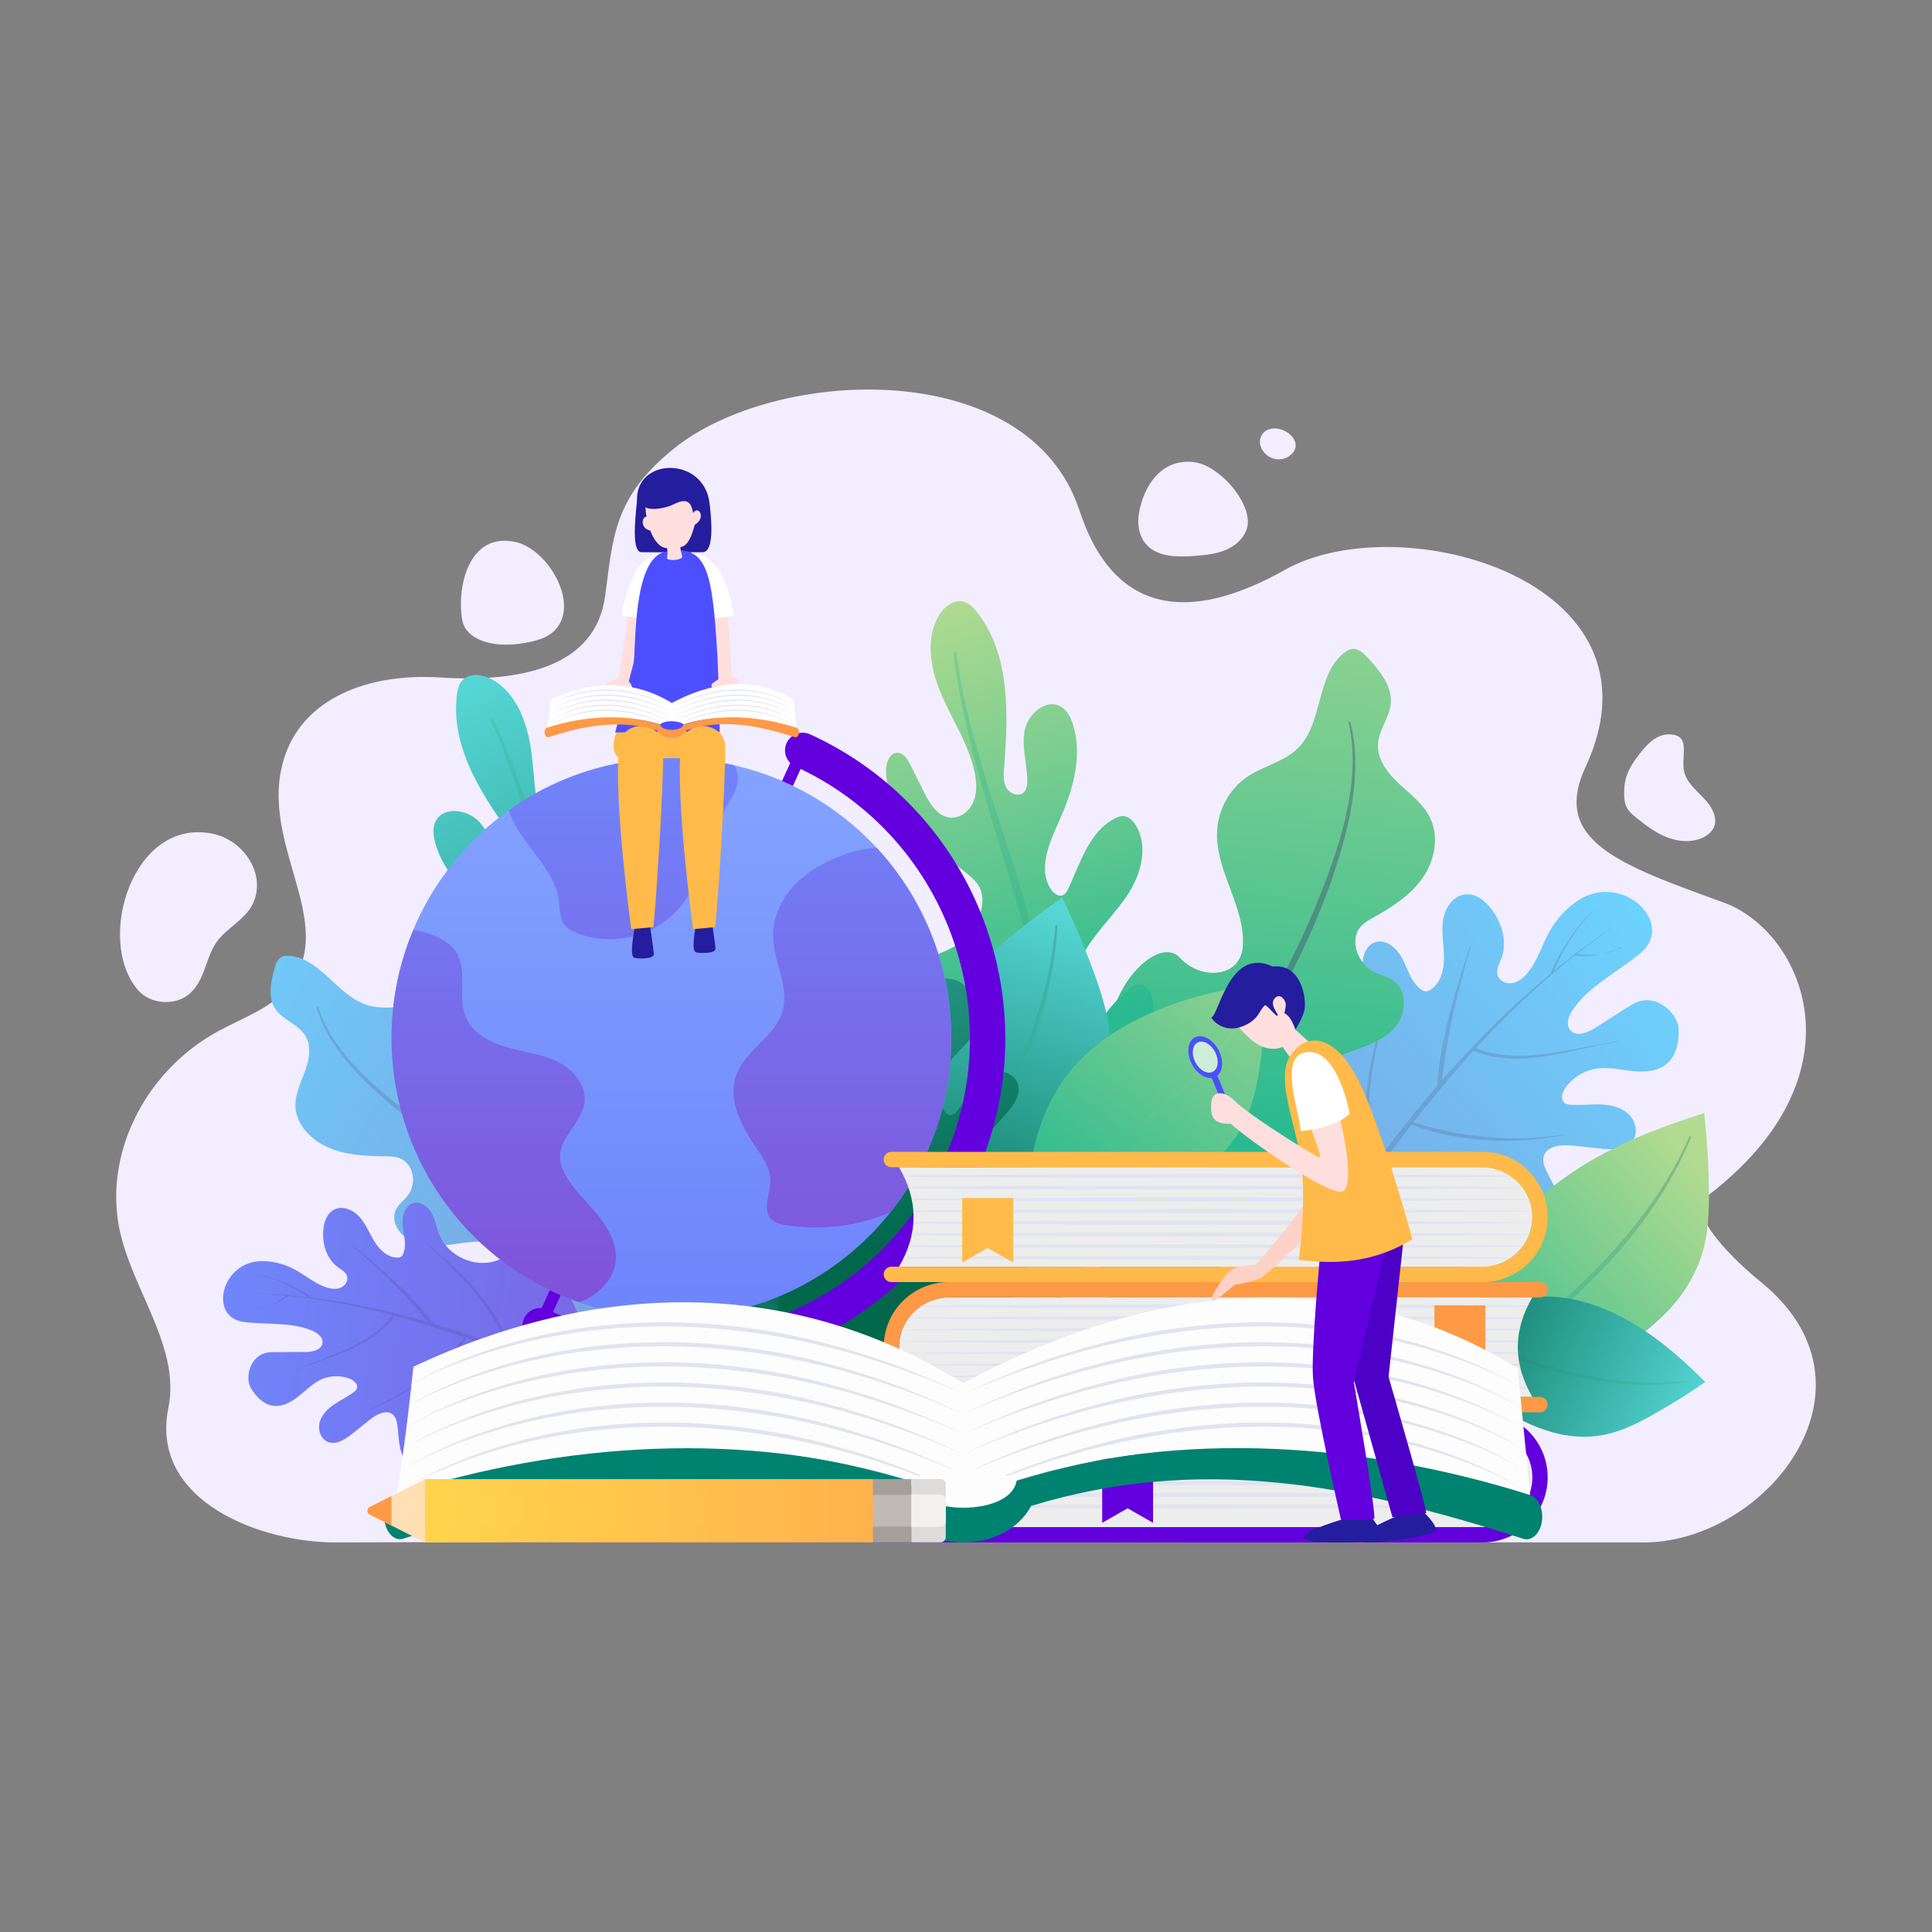 <?xml version="1.0" encoding="utf-8"?>
<!-- Generator: Adobe Illustrator 27.5.0, SVG Export Plug-In . SVG Version: 6.00 Build 0)  -->
<svg version="1.1" xmlns="http://www.w3.org/2000/svg" xmlns:xlink="http://www.w3.org/1999/xlink" x="0px" y="0px"
	 viewBox="0 0 500 500" style="enable-background:new 0 0 500 500;" xml:space="preserve">
<rect x="0" y="0" width="500" height="500" fill="#808080" stroke="none"/>
<g id="BACKGROUND">
</g>
<g id="OBJECTS">
	<g>
		<path style="fill:#F2EDFF;" d="M87.281,399.181c-19.54,0.193-48.641-10.618-43.708-34.808
			c3.343-16.395-10.515-31.787-13.027-48.305c-2.894-19.031,7.686-39.201,25.759-49.106c6.438-3.528,13.955-6.048,18.391-11.572
			c13.682-17.038-9.332-38.198-0.524-60.959c5.058-13.068,20.005-20.343,39.874-19.095c20.403,1.282,39.968-2.482,42.544-20.964
			c2.083-14.939,1.939-25.386,17.679-38.175c26.307-21.374,91.766-24.215,105.061,15.8c3.852,11.592,14.916,37.004,53.18,15.49
			c29.792-16.751,100.37,2.582,77.84,50.989c-8.882,19.084,8.57,25.248,35.744,35.105c20.274,7.354,37.278,44.313-4.287,75.979
			c-5.952,4.534,7.988,17.433,13.791,22.124c33.441,27.032,1.975,66.758-29.378,67.497
			C426.22,399.181,106.821,398.988,87.281,399.181z M133.508,140.296c-11.071-2.488-14.598,9.048-14.191,17.257
			c0.079,1.598,0.172,3.25,0.917,4.679c1.057,2.026,3.268,3.271,5.519,3.917c3.644,1.046,7.569,0.797,11.283,0.015
			c2.368-0.499,4.794-1.272,6.474-2.96C150.296,156.385,141.768,142.152,133.508,140.296z M322.928,135.444
			c-0.179,2.895-2.465,5.359-5.16,6.637c-2.695,1.278-5.76,1.581-8.753,1.8c-4.323,0.317-9.268,0.276-12.202-2.807
			c-2.022-2.125-2.545-5.274-2.074-8.124c1.18-7.151,5.75-14.325,14.205-13.359C315.257,120.313,323.306,129.308,322.928,135.444z
			 M333.46,118.161c-1.042,0.682-2.378,0.862-3.604,0.587c-0.641-0.144-1.251-0.411-1.774-0.795c-3.56-2.617-2.176-7.5,2.35-7.035
			C334.084,111.292,337.592,115.456,333.46,118.161z M442.274,208.164c1.206,1.666,2.079,3.801,1.365,5.714
			c-0.508,1.362-1.75,2.369-3.112,2.974c-2.846,1.263-6.231,0.964-9.135-0.171c-2.903-1.135-5.411-3.031-7.813-4.973
			c-1.057-0.854-2.134-1.763-2.695-2.978c-0.404-0.875-0.511-1.85-0.547-2.808c-0.064-1.674,0.072-3.37,0.583-4.971
			c0.669-2.099,1.953-3.961,3.301-5.73c2.012-2.642,4.893-5.731,8.691-5.097c2.319,0.387,2.827,1.662,2.871,3.758
			c0.049,2.312-0.517,4.549,0.386,6.795C437.357,203.635,440.423,205.607,442.274,208.164z M48.89,257.312
			c-3.722,3.079-10.026,2.57-13.167-1.064c-11.199-12.954-1.303-45.035,19.558-40.421c7.824,1.73,13.707,10.438,10.175,18.029
			c-1.985,4.267-7.255,6.466-9.765,10.496C53.096,248.518,52.918,253.98,48.89,257.312z"/>
		<g>
			<g>
				<g>
					<g>
						
							<linearGradient id="SVGID_1_" gradientUnits="userSpaceOnUse" x1="212.461" y1="184.426" x2="304.233" y2="361.676" gradientTransform="matrix(1.018 -0.696 0.78 0.915 -331.953 238.77)">
							<stop  offset="0" style="stop-color:#6CD3FF"/>
							<stop  offset="1" style="stop-color:#8582C9"/>
						</linearGradient>
						<path style="fill:url(#SVGID_1_);" d="M201.83,355.338c-0.011-4.66-3.141-8.706-4.461-13.202
							c-11.478-39.099-29.108-13.324-26.796-35.862c1.889-18.419-24.545-27.304-26.704-19.281
							c-1.714,6.369-10.081,9.853-14.131,4.47c-5.099-6.778-3.1-16.466-7.649-23.576c-2.648-4.139-7.483-6.99-12.619-7.443
							c-4.647-0.409-9.45,1.021-13.936-0.188c-7.992-2.154-12.089-11.834-20.327-12.889c-0.703-0.09-1.446-0.106-2.093,0.163
							c-1.32,0.547-1.806,2.031-2.145,3.342c-0.897,3.469-1.717,7.404,0.388,10.39c1.889,2.68,5.662,3.811,7.495,6.525
							c1.841,2.726,1.23,6.285,0.125,9.332c-1.104,3.047-2.658,6.078-2.519,9.295c0.2,4.601,3.966,8.569,8.432,10.531
							c4.467,1.962,9.542,2.265,14.473,2.298c1.295,0.009,2.622,0.006,3.839,0.42c3.885,1.322,4.791,6.638,2.338,9.736
							c-0.959,1.211-2.29,2.176-3.005,3.526c-1.86,3.508,1.506,7.809,5.521,8.958c4.015,1.15,8.314,0.211,12.473-0.305
							c4.159-0.516,8.854-0.445,11.952,2.205c3.945,3.375,3.524,9.239,5.786,13.765c2.434,4.868,7.914,7.881,13.498,9.167
							c5.584,1.287,11.409,1.138,17.151,1.413c12.068,0.578,24.228,3.151,34.604,8.956"/>
					</g>
					<g>
						<path style="opacity:0.2;fill:#444472;" d="M81.951,260.846c3.185,10.878,13.083,20.137,21.993,27.332
							c9.399,7.59,19.897,13.899,30.491,19.914c22.188,12.596,45.426,24.278,62.6,42.929c0.485,0.526,1.27-0.21,0.819-0.738
							c-15.146-17.745-36.579-28.961-57.16-40.328c-10.444-5.768-20.868-11.646-30.486-18.581
							c-10.808-7.793-23.8-18.035-27.842-30.626C82.287,260.502,81.879,260.596,81.951,260.846L81.951,260.846z"/>
					</g>
				</g>
				<g>
					
						<linearGradient id="SVGID_00000169521149661400054780000014011661266237697182_" gradientUnits="userSpaceOnUse" x1="88.299" y1="207.349" x2="91.87" y2="443.858" gradientTransform="matrix(-0.671 -0.741 -0.741 0.671 642.186 163.671)">
						<stop  offset="0" style="stop-color:#6CD3FF"/>
						<stop  offset="1" style="stop-color:#8582C9"/>
					</linearGradient>
					<path style="fill:url(#SVGID_00000169521149661400054780000014011661266237697182_);" d="M341.957,325.613
						c4.761,2.372,10.243,2.739,15.559,2.909c11.502,0.369,23.175-0.001,34.231-3.196c2.839-0.82,5.674-1.85,8.03-3.634
						c2.356-1.784,4.198-4.428,4.433-7.374c0.325-4.068-2.322-7.678-4.038-11.38c-0.524-1.132-0.976-2.396-0.672-3.606
						c0.714-2.842,4.583-3.152,7.497-2.843c2.414,0.256,4.827,0.512,7.241,0.768c3,0.319,6.613,0.377,8.344-2.094
						c1.465-2.092,0.684-5.184-1.195-6.912c-1.88-1.729-4.547-2.327-7.099-2.419c-2.552-0.092-5.108,0.252-7.657,0.099
						c-0.607-0.036-1.248-0.115-1.726-0.49c-1.152-0.903-0.615-2.766,0.237-3.956c1.896-2.648,4.905-4.472,8.13-4.929
						c3.156-0.447,6.335,0.362,9.508,0.667c3.173,0.305,6.7-0.027,8.972-2.263c2.188-2.152,2.803-5.49,2.682-8.556
						c-0.175-4.433-6.342-9.955-12.082-6.424c-3.173,1.952-6.288,3.996-9.432,5.994c-2.035,1.293-5.021,2.468-6.551,0.606
						c-1.238-1.506-0.357-3.779,0.758-5.378c4.383-6.287,11.723-9.689,17.56-14.655c9.01-7.664-4.888-21.097-16.361-13.457
						c-3.02,2.011-5.518,4.783-7.298,7.944c-2.059,3.657-3.174,7.903-5.956,11.046c-1.006,1.137-2.287,2.132-3.789,2.354
						c-1.502,0.222-3.219-0.546-3.683-1.991c-0.476-1.48,0.424-3.001,0.972-4.456c1.603-4.252,0.136-9.179-2.635-12.78
						c-1.61-2.092-3.961-3.97-6.592-3.762c-3.164,0.251-5.359,3.463-5.865,6.596c-0.506,3.134,0.181,6.325,0.235,9.498
						c0.054,3.174-0.738,6.689-3.339,8.508c-0.427,0.299-0.924,0.549-1.444,0.514c-0.428-0.029-0.819-0.25-1.167-0.5
						c-2.485-1.783-3.344-5.006-4.713-7.741c-1.369-2.735-4.203-5.414-7.114-4.475c-2.381,0.768-3.447,3.646-3.268,6.142
						c0.179,2.495,1.246,4.838,1.704,7.297c1.392,7.46-3.767,15.551-11.118,17.437c-2.067,0.53-4.251,0.625-6.234,1.414
						c-3.326,1.323-5.662,4.478-6.797,7.872c-1.135,3.394-1.225,7.04-1.185,10.619c0.102,9.217,1.592,19.575,8.972,25.098"/>
					<g style="opacity:0.41;">
						<path style="fill:#444472;" d="M419.587,245.313c-0.377,0.14-0.748,0.271-1.12,0.401c0.361-0.16,0.72-0.323,1.063-0.514
							C419.602,245.159,419.662,245.285,419.587,245.313z"/>
						<path style="fill:#444472;" d="M414.929,246.784c1.173-0.286,2.345-0.651,3.538-1.07
							C417.349,246.211,416.158,246.562,414.929,246.784z"/>
						<path style="opacity:0.47;fill:#444472;" d="M359.469,258.036c-3.815,14.16-7.401,28.831-3.696,43.349
							c5.143-6.984,10.52-13.802,16.175-20.366c0.843-12.505,4.695-24.444,8.507-36.313c0.039-0.122,0.223-0.063,0.189,0.06
							c-3.241,11.464-6.161,22.926-7.432,34.781c8.691-9.955,18.06-19.28,28.23-27.711c-0.069-0.066-0.112-0.152-0.061-0.268
							c2.594-5.929,6.164-11.192,10.722-15.782c0.045-0.046,0.11,0.027,0.066,0.073c-4.28,4.539-7.595,9.641-10.001,15.379
							c1.703-1.399,3.435-2.767,5.181-4.118c-0.036-0.151,0.035-0.326,0.226-0.297c0.045,0.007,0.092,0.01,0.137,0.017
							c2.939-2.262,5.934-4.459,9.017-6.553c0.046-0.031,0.101,0.049,0.055,0.081c-2.983,2.093-5.883,4.272-8.721,6.516
							c2.212,0.296,4.592,0.312,6.868-0.1c-2.364,0.576-4.746,0.832-7.38,0.535c-0.013-0.001-0.017-0.013-0.029-0.016
							c-9.19,7.315-17.65,15.382-25.563,23.974c12.327,4.68,24.788-0.301,37.218-1.828c0.062-0.008,0.084,0.088,0.02,0.097
							c-12.431,1.812-25.158,7.307-37.574,2.558c-0.114-0.044-0.184-0.119-0.231-0.205c-2.873,3.139-5.666,6.354-8.402,9.621
							c-0.032,0.25-0.194,0.401-0.386,0.454c-2.332,2.794-4.615,5.632-6.859,8.503c12.866,3.894,25.954,5.267,39.279,3.076
							c0.063-0.01,0.083,0.084,0.02,0.097c-13.302,2.654-26.967,2.117-39.759-2.577c-4.604,5.916-9.035,11.98-13.337,18.137
							c12.606,5.23,26.206,9.097,39.43,3.612c0.058-0.024,0.103,0.063,0.044,0.088c-13.262,5.799-27.128,2.115-39.989-2.959
							c-1.331,1.912-2.653,3.831-3.96,5.759c-0.536,0.791-1.79-0.004-1.254-0.796c2.901-4.28,5.88-8.517,8.941-12.696
							c-4.254-14.989-0.213-29.715,4.121-44.242C359.317,257.853,359.502,257.914,359.469,258.036z"/>
					</g>
				</g>
				<g>
					
						<linearGradient id="SVGID_00000054258829933898435310000008026416313277215669_" gradientUnits="userSpaceOnUse" x1="-26.535" y1="337.392" x2="-23.748" y2="521.986" gradientTransform="matrix(0.165 -0.986 0.986 0.165 -272.206 256.122)">
						<stop  offset="0" style="stop-color:#6F87FC"/>
						<stop  offset="1" style="stop-color:#824AD3"/>
					</linearGradient>
					<path style="fill:url(#SVGID_00000054258829933898435310000008026416313277215669_);" d="M150.646,359.212
						c-2.13,3.564-5.577,6.113-8.999,8.465c-7.403,5.087-15.229,9.76-23.84,12.317c-2.211,0.657-4.508,1.174-6.807,0.994
						c-2.299-0.18-4.623-1.142-6.018-2.978c-1.927-2.536-1.707-6.023-2.14-9.179c-0.132-0.965-0.368-1.986-1.077-2.653
						c-1.666-1.567-4.339-0.141-6.124,1.29c-1.478,1.185-2.956,2.37-4.435,3.554c-1.837,1.473-4.187,3.033-6.365,2.138
						c-1.843-0.757-2.633-3.118-2.126-5.046c0.507-1.928,2.008-3.444,3.646-4.579c1.638-1.135,3.463-1.986,5.074-3.16
						c0.383-0.279,0.772-0.601,0.928-1.049c0.377-1.079-0.761-2.077-1.822-2.499c-2.362-0.942-5.107-0.873-7.419,0.185
						c-2.262,1.035-4.01,2.906-5.967,4.443c-1.956,1.536-4.414,2.804-6.849,2.292c-2.344-0.493-4.154-2.427-5.366-4.493
						c-1.752-2.987-0.025-9.213,5.233-9.31c2.907-0.054,5.815-0.022,8.722-0.033c1.881-0.007,4.339-0.493,4.56-2.361
						c0.179-1.511-1.357-2.634-2.763-3.215c-5.528-2.285-11.784-1.43-17.711-2.234c-9.148-1.242-5.673-15.922,5.084-15.734
						c2.831,0.05,5.64,0.819,8.141,2.147c2.894,1.536,5.414,3.856,8.566,4.75c1.14,0.323,2.401,0.438,3.481-0.049
						c1.08-0.487,1.885-1.714,1.582-2.859c-0.311-1.173-1.543-1.794-2.516-2.519c-2.844-2.119-3.955-5.975-3.651-9.508
						c0.177-2.053,0.931-4.277,2.748-5.249c2.185-1.168,4.98,0.019,6.632,1.865c1.652,1.846,2.545,4.232,3.846,6.341
						c1.301,2.108,3.302,4.085,5.777,4.184c0.406,0.016,0.838-0.028,1.165-0.27c0.269-0.199,0.433-0.509,0.557-0.82
						c0.882-2.218,0.089-4.698-0.163-7.072c-0.252-2.374,0.482-5.328,2.79-5.937c1.888-0.498,3.801,0.944,4.734,2.66
						c0.933,1.715,1.219,3.703,1.953,5.513c2.227,5.488,9.025,8.632,14.65,6.775c1.581-0.522,3.057-1.379,4.692-1.696
						c2.743-0.531,5.606,0.558,7.782,2.31c2.175,1.752,3.77,4.111,5.251,6.479c3.815,6.1,7.198,13.534,4.674,20.271"/>
					<g style="opacity:0.41;">
						<path style="fill:#444472;" d="M65.815,339.139c0.307-0.067,0.606-0.137,0.905-0.208c-0.304,0.047-0.609,0.091-0.915,0.11
							C65.74,339.044,65.753,339.152,65.815,339.139z"/>
						<path style="fill:#444472;" d="M69.495,338.144c-0.891,0.306-1.815,0.56-2.775,0.787
							C67.663,338.786,68.594,338.515,69.495,338.144z"/>
						<path style="opacity:0.47;fill:#444472;" d="M110.678,322.18c8.471,7.698,17.006,15.829,20.686,26.929
							c-6.321-2.423-12.726-4.639-19.206-6.57c-5.82-7.862-13.38-14.085-20.883-20.279c-0.077-0.064-0.173,0.053-0.099,0.119
							c6.958,6.168,13.704,12.471,19.532,19.725c-9.904-2.881-19.988-5.063-30.221-6.32c0.017-0.072,0.01-0.147-0.073-0.202
							c-4.202-2.804-8.764-4.759-13.692-5.855c-0.049-0.011-0.061,0.064-0.013,0.076c4.724,1.18,9.051,3.137,13.049,5.894
							c-1.709-0.202-3.422-0.372-5.139-0.524c-0.04-0.114-0.16-0.2-0.274-0.1c-0.027,0.023-0.056,0.045-0.083,0.069
							c-2.884-0.249-5.777-0.431-8.685-0.509c-0.043-0.001-0.046,0.075-0.002,0.077c2.842,0.119,5.665,0.33,8.475,0.609
							c-1.329,1.126-2.886,2.139-4.555,2.826c1.796-0.617,3.469-1.452,5.075-2.757c0.008-0.006,0.005-0.016,0.012-0.023
							c9.12,0.937,18.077,2.674,26.895,4.988c-6.13,8.267-16.416,10.242-25.227,14.473c-0.044,0.021-0.018,0.093,0.027,0.072
							c8.932-4.044,19.609-5.794,25.768-14.144c0.057-0.076,0.071-0.156,0.065-0.232c3.21,0.853,6.399,1.789,9.573,2.783
							c0.126,0.151,0.297,0.182,0.445,0.136c2.709,0.854,5.404,1.757,8.089,2.699c-6.814,7.977-14.837,14.392-24.516,18.564
							c-0.045,0.02-0.019,0.091,0.027,0.072c9.859-3.858,18.612-9.966,25.041-18.439c5.517,1.949,10.983,4.067,16.403,6.301
							c-6.081,8.746-13.389,17.015-24.389,18.98c-0.049,0.009-0.042,0.085,0.008,0.077c11.157-1.775,18.717-10.035,25.032-18.787
							c1.68,0.696,3.357,1.4,5.028,2.117c0.685,0.294,1.174-0.757,0.488-1.051c-3.709-1.591-7.451-3.12-11.222-4.577
							c-3.518-11.642-12.375-19.616-21.341-27.337C110.701,321.996,110.605,322.114,110.678,322.18z"/>
					</g>
				</g>
				<g>
					<g>
						
							<linearGradient id="SVGID_00000111897552231905406940000009127610803892673688_" gradientUnits="userSpaceOnUse" x1="199.101" y1="114.435" x2="218.104" y2="291.796" gradientTransform="matrix(-1 0 0 1 542.014 0)">
							<stop  offset="6.009600e-04" style="stop-color:#B2DB90"/>
							<stop  offset="1" style="stop-color:#2BBA90"/>
						</linearGradient>
						<path style="fill:url(#SVGID_00000111897552231905406940000009127610803892673688_);" d="M290.093,351.956
							c-2.765-5.009-2.154-11.012-3.559-16.54c-12.211-48.064,20.151-29.741,4.497-52.713
							c-12.793-18.773,7.422-42.331,14.284-34.863c5.447,5.929,15.595,5.232,16.297-2.695c0.884-9.981-6.815-19.322-6.661-29.368
							c0.09-5.847,3.057-11.473,7.743-14.682c4.24-2.904,9.726-3.915,13.335-7.593c6.429-6.55,4.617-19.116,11.938-24.618
							c0.625-0.47,1.332-0.88,2.117-0.935c1.599-0.112,2.952,1.223,4.06,2.451c2.932,3.249,6.066,7.039,5.814,11.361
							c-0.227,3.88-3.194,7.094-3.346,10.98c-0.153,3.903,2.557,7.4,5.437,10.085c2.88,2.686,6.185,5.116,7.966,8.643
							c2.548,5.046,1.276,11.302-1.865,15.778c-3.141,4.475-7.857,7.492-12.596,10.143c-1.245,0.696-2.526,1.397-3.454,2.487
							c-2.961,3.48-0.67,9.667,3.543,11.692c1.647,0.792,3.505,1.122,5,2.192c3.884,2.78,3.198,9.182,0.008,12.546
							c-3.189,3.364-7.897,4.635-12.217,6.287c-4.32,1.651-8.808,4.218-10.219,8.707c-1.797,5.716,2.102,11.788,2.615,17.847
							c0.551,6.517-2.943,12.657-7.565,17c-4.622,4.343-10.331,7.272-15.707,10.613
							C306.257,333.781,296.648,340.221,290.093,351.956"/>
					</g>
					<g>
						<path style="opacity:0.41;fill:#444472;" d="M349.487,186.933c3.406,13.368-0.631,28.557-4.942,41.007
							c-4.549,13.133-10.921,25.474-17.561,37.55c-13.907,25.29-29.373,50.155-34.836,79.288c-0.154,0.822-1.35,0.449-1.23-0.358
							c4.046-27.083,18.046-50.492,31.136-73.61c6.642-11.731,13.2-23.57,18.35-36.116c5.787-14.099,12.224-31.984,8.625-47.647
							C348.959,186.742,349.409,186.627,349.487,186.933L349.487,186.933z"/>
					</g>
				</g>
				<g>
					<g>
						
							<linearGradient id="SVGID_00000171690388593625621160000002656929046441348265_" gradientUnits="userSpaceOnUse" x1="430.246" y1="180.265" x2="340.279" y2="351.168" gradientTransform="matrix(-1 0 0 1 542.014 0)">
							<stop  offset="0.003" style="stop-color:#56D6D5"/>
							<stop  offset="1" style="stop-color:#00674B"/>
						</linearGradient>
						<path style="fill:url(#SVGID_00000171690388593625621160000002656929046441348265_);" d="M220.117,349.69
							c-13.389-3.602-26.876-7.24-39.317-13.361c-19.938-9.809-36.675-26-47.139-45.602c-1.136-2.128-1.976-5.247,0.053-6.551
							c0.894-0.575,2.043-0.52,3.098-0.395c2.663,0.315,5.288,0.95,7.8,1.888c1.733,0.646,3.837,1.389,5.279,0.231
							c0.982-0.789,1.222-2.187,1.176-3.446c-0.219-6.061-5.304-10.909-10.769-13.541c-5.464-2.632-11.561-3.755-17.009-6.42
							c-5.448-2.666-10.483-7.592-10.59-13.657c-0.026-1.483,0.365-3.147,1.629-3.923c0.57-0.349,1.248-0.471,1.913-0.534
							c7.394-0.699,13.661,4.872,19.884,8.927c0.686,0.447,1.479,0.897,2.278,0.721c1.131-0.25,1.629-1.595,1.689-2.752
							c0.325-6.286-5.983-10.558-11.232-14.033c-7.155-4.737-14.056-10.918-16.249-19.214c-0.482-1.824-0.701-3.849,0.156-5.531
							c1.991-3.905,8.209-3.062,11.205,0.138c2.997,3.199,4.09,7.707,6.396,11.435c0.563,0.91,1.295,1.839,2.342,2.058
							c1.733,0.362,3.25-1.558,3.188-3.327c-0.062-1.769-1.161-3.31-2.215-4.731c-8.35-11.263-17.049-24.059-15.471-37.991
							c0.161-1.425,0.469-2.917,1.431-3.981c1.847-2.044,5.23-1.602,7.646-0.278c6.309,3.456,9.112,11.04,10.14,18.16
							c1.028,7.12,0.833,14.53,3.419,21.243c0.912,2.368,2.233,4.687,4.326,6.12c2.094,1.433,5.095,1.76,7.125,0.237
							c2.661-1.995,2.595-5.934,2.27-9.243c-0.259-2.643-0.519-5.286-0.778-7.928c-0.153-1.558-0.162-3.442,1.143-4.308
							c1.697-1.127,3.894,0.526,4.972,2.255c3.127,5.016,3.241,11.401,1.978,17.176c-1.262,5.774-3.766,11.192-5.609,16.808
							c-0.488,1.486-0.934,3.035-0.782,4.592c0.2,2.038,1.417,3.856,2.895,5.274c2.869,2.752,6.873,4.282,10.846,4.146
							c2.962-0.102,5.893-1.083,8.839-0.755c4.93,0.548,9.039,5.241,8.931,10.2c-0.096,4.381-3.018,8.206-6.317,11.091
							c-3.299,2.885-7.116,5.201-10.023,8.48c-1.301,1.468-2.442,3.226-2.53,5.185c-0.124,2.761,1.872,5.199,4.153,6.759
							c3.431,2.346,7.761,3.342,11.872,2.729c3.767-0.561,7.221-2.386,10.903-3.357c3.682-0.972,8.057-0.9,10.761,1.781
							c3.946,3.913,2.057,10.658-0.885,15.373c-2.942,4.715-6.862,9.551-6.248,15.075c0.421,3.791,2.947,6.985,5.529,9.793
							c5.546,6.031,11.841,11.371,18.695,15.861"/>
					</g>
					<g>
						
							<linearGradient id="SVGID_00000170259859581050923830000004917143133258007952_" gradientUnits="userSpaceOnUse" x1="310.914" y1="269.244" x2="414.971" y2="269.244" gradientTransform="matrix(-1 0 0 1 542.014 0)">
							<stop  offset="0" style="stop-color:#2B6565"/>
							<stop  offset="1" style="stop-color:#2BBA90"/>
						</linearGradient>
						<path style="opacity:0.3;fill:url(#SVGID_00000170259859581050923830000004917143133258007952_);" d="M127.784,186.338
							c14.226,30.15,17.903,64.043,31.238,94.668c6.62,15.202,14.325,30.522,25.362,43.046
							c12.387,14.057,28.535,20.485,45.932,26.183c1.286,0.421,0.879,2.511-0.424,2.086c-14.989-4.882-29.912-10.145-41.661-21.079
							c-11.546-10.746-19.373-24.748-26.068-38.857c-8.01-16.879-14.111-34.491-18.744-52.578
							c-4.62-18.033-8.535-36.227-16.341-53.229C126.877,186.14,127.582,185.91,127.784,186.338L127.784,186.338z"/>
					</g>
				</g>
				<g>
					<g>
						
							<linearGradient id="SVGID_00000124147363676097356840000007589649981288887217_" gradientUnits="userSpaceOnUse" x1="330.966" y1="86.341" x2="381.95" y2="190.221" gradientTransform="matrix(-0.724 0.69 0.69 0.724 413.903 -133.329)">
							<stop  offset="6.009600e-04" style="stop-color:#B2DB90"/>
							<stop  offset="1" style="stop-color:#2BBA90"/>
						</linearGradient>
						<path style="fill:url(#SVGID_00000124147363676097356840000007589649981288887217_);" d="M256.613,356.172
							c9.426-10.168,18.916-20.419,26.201-32.216c11.673-18.907,17.243-41.518,15.687-63.683c-0.168-2.406-1.115-5.495-3.527-5.521
							c-1.063-0.011-2.007,0.645-2.835,1.312c-2.088,1.682-3.974,3.616-5.604,5.745c-1.124,1.469-2.512,3.216-4.349,3.001
							c-1.251-0.146-2.198-1.203-2.828-2.294c-3.037-5.25-1.306-12.06,1.924-17.194c3.23-5.134,7.797-9.326,10.995-14.48
							c3.198-5.154,4.844-12.003,1.71-17.197c-0.766-1.27-1.982-2.472-3.465-2.456c-0.668,0.007-1.308,0.264-1.904,0.564
							c-6.635,3.338-8.981,11.389-12.097,18.131c-0.344,0.743-0.775,1.546-1.547,1.821c-1.091,0.389-2.227-0.485-2.893-1.433
							c-3.616-5.152-0.545-12.124,2.054-17.856c3.543-7.816,6.103-16.719,3.55-24.912c-0.561-1.801-1.452-3.633-3.072-4.602
							c-3.762-2.25-8.58,1.77-9.418,6.073c-0.838,4.303,0.633,8.702,0.661,13.085c0.007,1.07-0.119,2.247-0.89,2.988
							c-1.275,1.228-3.582,0.408-4.469-1.123c-0.887-1.531-0.776-3.421-0.638-5.185c1.085-13.979,1.652-29.441-7.09-40.402
							c-0.894-1.121-1.948-2.221-3.328-2.611c-2.651-0.749-5.281,1.423-6.624,3.828c-3.507,6.281-1.849,14.195,1.065,20.772
							c2.914,6.577,7.018,12.75,8.396,19.811c0.486,2.49,0.6,5.157-0.411,7.484c-1.011,2.327-3.38,4.199-5.908,3.988
							c-3.314-0.276-5.352-3.647-6.836-6.623c-1.185-2.376-2.37-4.753-3.555-7.129c-0.699-1.401-1.693-3.001-3.258-3.041
							c-2.036-0.052-3.019,2.516-3.013,4.553c0.017,5.911,3.316,11.38,7.454,15.6c4.139,4.22,9.139,7.478,13.685,11.255
							c1.203,1,2.405,2.074,3.103,3.473c0.914,1.833,0.85,4.019,0.351,6.006c-0.968,3.856-3.546,7.28-6.983,9.277
							c-2.563,1.489-5.567,2.215-7.888,4.059c-3.885,3.085-4.871,9.244-2.143,13.387c2.41,3.66,6.919,5.346,11.246,6.036
							c4.327,0.69,8.792,0.623,12.998,1.855c1.882,0.552,3.783,1.434,4.899,3.047c1.573,2.272,1.178,5.399,0.075,7.932
							c-1.659,3.811-4.797,6.956-8.605,8.623c-3.488,1.527-7.384,1.817-11.02,2.952c-3.635,1.134-7.303,3.52-8.168,7.229
							c-1.262,5.412,3.923,10.121,8.921,12.551c4.998,2.43,10.889,4.443,13.306,9.447c1.658,3.435,1.217,7.483,0.522,11.234
							c-1.492,8.056-3.985,15.926-7.404,23.372"/>
					</g>
					<g>
						
							<linearGradient id="SVGID_00000160911978994661855740000009185478062676534408_" gradientUnits="userSpaceOnUse" x1="60.227" y1="228.712" x2="164.292" y2="228.712" gradientTransform="matrix(0.847 -0.532 0.532 0.847 30.731 132.546)">
							<stop  offset="0" style="stop-color:#2B6565"/>
							<stop  offset="1" style="stop-color:#2BBA90"/>
						</linearGradient>
						<path style="opacity:0.3;fill:url(#SVGID_00000160911978994661855740000009185478062676534408_);" d="M246.77,169.102
							c3.976,33.099,18.878,63.762,23.862,96.791c2.474,16.395,4.091,33.467,1.399,49.942c-3.02,18.491-13.281,32.519-24.988,46.593
							c-0.865,1.04,0.59,2.594,1.468,1.542c10.101-12.103,19.944-24.493,24.083-40c4.068-15.239,3.254-31.26,1.426-46.769
							c-2.188-18.555-6.382-36.716-12.071-54.498c-5.672-17.73-12.027-35.221-14.454-53.772
							C247.433,168.453,246.714,168.633,246.77,169.102L246.77,169.102z"/>
					</g>
				</g>
				<g>
					
						<linearGradient id="SVGID_00000084511221788927269680000001354201021345904258_" gradientUnits="userSpaceOnUse" x1="139.591" y1="323.386" x2="153.311" y2="427.895" gradientTransform="matrix(0.904 0.427 -0.427 0.904 286.38 -116.463)">
						<stop  offset="0.003" style="stop-color:#56D6D5"/>
						<stop  offset="1" style="stop-color:#00674B"/>
					</linearGradient>
					<path style="fill:url(#SVGID_00000084511221788927269680000001354201021345904258_);" d="M282.828,287.963
						c2.815-5.486,4.444-11.637,4.42-17.841c-0.024-6.277-1.95-12.439-4.129-18.398c-2.414-6.601-5.164-13.092-8.235-19.441
						c-9.242,6.491-18.184,13.503-25.634,21.908c-7.45,8.406-13.748,18.214-15.955,29.22c-3.791,18.913,5.876,36.332,5.876,36.332
						S267.626,317.588,282.828,287.963z"/>
					
						<linearGradient id="SVGID_00000087414279043811706670000017385256835224073390_" gradientUnits="userSpaceOnUse" x1="140.264" y1="369.536" x2="148.345" y2="369.536" gradientTransform="matrix(0.904 0.427 -0.427 0.904 286.38 -116.463)">
						<stop  offset="0" style="stop-color:#2B6565"/>
						<stop  offset="1" style="stop-color:#2BBA90"/>
					</linearGradient>
					<path style="opacity:0.3;fill:url(#SVGID_00000087414279043811706670000017385256835224073390_);" d="M252.903,298.864
						c3.726-6.224,7.205-12.607,10.239-19.221c5.755-12.543,9.674-25.866,10.53-39.963c0.02-0.33-0.495-0.36-0.522-0.038
						c-1.251,14.548-5.807,28.366-12.026,41.218c-2.936,6.068-6.24,11.939-9.749,17.675c-3.689,6.029-7.983,11.716-11.483,17.854
						c-0.391,0.686,0.623,1.268,1.092,0.685C245.495,311.463,249.205,305.042,252.903,298.864z"/>
				</g>
				<g>
					
						<linearGradient id="SVGID_00000005972223787365035730000017858934122200364189_" gradientUnits="userSpaceOnUse" x1="350.7" y1="342.282" x2="379.897" y2="427.125" gradientTransform="matrix(0.382 0.924 -0.924 0.382 622.742 -152.637)">
						<stop  offset="6.009600e-04" style="stop-color:#B2DB90"/>
						<stop  offset="1" style="stop-color:#2BBA90"/>
					</linearGradient>
					<path style="fill:url(#SVGID_00000005972223787365035730000017858934122200364189_);" d="M430.74,340.182
						c4.195-4.121,7.548-9.173,9.456-14.735c1.93-5.628,2.144-11.689,2.069-17.639c-0.082-6.591-0.495-13.179-1.237-19.729
						c-10.191,3.213-20.279,6.977-29.48,12.409c-9.201,5.432-17.821,12.445-23.194,21.681c-9.233,15.872-6.101,34.193-6.101,34.193
						S408.085,362.438,430.74,340.182z"/>
					
						<linearGradient id="SVGID_00000114033774642677958730000002130647122069196437_" gradientUnits="userSpaceOnUse" x1="341.914" y1="378.16" x2="377.642" y2="378.16" gradientTransform="matrix(0.382 0.924 -0.924 0.382 622.742 -152.637)">
						<stop  offset="0" style="stop-color:#2B6565"/>
						<stop  offset="1" style="stop-color:#2BBA90"/>
					</linearGradient>
					<path style="opacity:0.3;fill:url(#SVGID_00000114033774642677958730000002130647122069196437_);" d="M400.888,341.526
						c5.23-4.526,10.292-9.264,15.031-14.334c8.989-9.615,16.598-20.444,21.738-32.829c0.12-0.29-0.325-0.461-0.45-0.18
						c-5.63,12.677-13.955,23.772-23.451,33.532c-4.483,4.608-9.23,8.938-14.116,13.087c-5.137,4.362-10.702,8.247-15.706,12.76
						c-0.559,0.505,0.157,1.311,0.753,0.921C390.419,350.725,395.697,346.018,400.888,341.526z"/>
				</g>
				<g>
					
						<linearGradient id="SVGID_00000129928536753349817780000012201361792523041156_" gradientUnits="userSpaceOnUse" x1="435.832" y1="362.241" x2="367.188" y2="408.63" gradientTransform="matrix(0.53 0.848 -0.848 0.53 515.216 -193.024)">
						<stop  offset="0.003" style="stop-color:#56D6D5"/>
						<stop  offset="1" style="stop-color:#00674B"/>
					</linearGradient>
					<path style="fill:url(#SVGID_00000129928536753349817780000012201361792523041156_);" d="M401.707,370.662
						c4.241,1.225,8.853,1.535,13.348,0.686c4.548-0.859,8.835-3.027,12.951-5.344c4.559-2.567,9.008-5.353,13.323-8.344
						c-5.571-5.567-11.492-10.855-18.284-14.917c-6.792-4.062-14.492-7.134-22.677-7.194c-14.066-0.104-25.788,8.966-25.788,8.966
						S378.806,364.046,401.707,370.662z"/>
					
						<linearGradient id="SVGID_00000103985223333370934170000007645582587556075448_" gradientUnits="userSpaceOnUse" x1="382.298" y1="381.101" x2="424.884" y2="381.101" gradientTransform="matrix(0.53 0.848 -0.848 0.53 515.216 -193.024)">
						<stop  offset="0" style="stop-color:#2B6565"/>
						<stop  offset="1" style="stop-color:#2BBA90"/>
					</linearGradient>
					<path style="opacity:0.3;fill:url(#SVGID_00000103985223333370934170000007645582587556075448_);" d="M391.001,351.28
						c4.861,1.76,9.814,3.328,14.893,4.554c9.632,2.326,19.658,3.269,29.958,1.975c0.241-0.03,0.215-0.393-0.022-0.369
						c-10.664,1.08-21.108-0.24-31.007-2.849c-4.674-1.232-9.24-2.745-13.727-4.42c-4.717-1.761-9.241-3.989-14.019-5.604
						c-0.534-0.181-0.861,0.604-0.394,0.852C381.174,347.809,386.176,349.532,391.001,351.28z"/>
				</g>
				<g>
					
						<linearGradient id="SVGID_00000088126826258993598630000009040307594554033570_" gradientUnits="userSpaceOnUse" x1="368.284" y1="208.561" x2="274.938" y2="254.709" gradientTransform="matrix(0.888 -0.46 0.46 0.888 -84.509 215.342)">
						<stop  offset="6.009600e-04" style="stop-color:#B2DB90"/>
						<stop  offset="1" style="stop-color:#2BBA90"/>
					</linearGradient>
					<path style="fill:url(#SVGID_00000088126826258993598630000009040307594554033570_);" d="M311.594,302.876
						c4.327-3.273,8.025-7.586,10.497-12.635c2.501-5.109,3.522-10.924,4.269-16.681c0.827-6.377,1.358-12.806,1.589-19.254
						c-9.58,1.388-19.142,3.325-28.138,7.022c-8.996,3.697-17.686,9.017-23.768,17.031c-10.452,13.77-10.149,31.984-10.149,31.984
						S288.231,320.552,311.594,302.876z"/>
					
						<linearGradient id="SVGID_00000037664190145814054330000017036724401923843241_" gradientUnits="userSpaceOnUse" x1="349.207" y1="217.974" x2="274.678" y2="250.146" gradientTransform="matrix(0.888 -0.46 0.46 0.888 -84.509 215.342)">
						<stop  offset="6.009600e-04" style="stop-color:#B2DB90"/>
						<stop  offset="1" style="stop-color:#2BBA90"/>
					</linearGradient>
					<path style="opacity:0.3;fill:url(#SVGID_00000037664190145814054330000017036724401923843241_);" d="M284.636,299.154
						c5.309-3.49,10.498-7.213,15.442-11.31c9.377-7.771,17.683-16.946,23.987-28.038c0.147-0.259-0.229-0.5-0.379-0.25
						c-6.783,11.292-15.768,20.603-25.62,28.429c-4.652,3.695-9.501,7.076-14.451,10.26c-5.204,3.348-10.727,6.162-15.832,9.677
						c-0.571,0.393-0.039,1.292,0.549,1.015C273.988,306.274,279.366,302.618,284.636,299.154z"/>
				</g>
				<g>
					
						<linearGradient id="SVGID_00000046311758364902584870000003497268834488967061_" gradientUnits="userSpaceOnUse" x1="193.817" y1="164.006" x2="233.494" y2="322.712">
						<stop  offset="0.003" style="stop-color:#56D6D5"/>
						<stop  offset="1" style="stop-color:#00674B"/>
					</linearGradient>
					<path style="fill:url(#SVGID_00000046311758364902584870000003497268834488967061_);" d="M241.12,361.007
						c4.402-2.278,7.721-6.301,10.803-10.313c6.669-8.679,12.885-17.929,16.669-28.375c0.972-2.682,1.786-5.486,1.777-8.366
						c-0.01-2.879-0.941-5.871-2.989-7.799c-2.828-2.662-6.97-2.754-10.662-3.621c-1.129-0.265-2.315-0.665-3.041-1.617
						c-1.705-2.237,0.217-5.413,2.066-7.485c1.531-1.715,3.063-3.431,4.594-5.146c1.904-2.132,3.955-4.892,3.09-7.696
						c-0.732-2.373-3.454-3.602-5.777-3.172c-2.324,0.43-4.249,2.138-5.736,4.058c-1.487,1.919-2.654,4.101-4.184,5.983
						c-0.364,0.448-0.779,0.898-1.322,1.045c-1.308,0.356-2.387-1.163-2.794-2.528c-0.904-3.036-0.58-6.445,0.875-9.211
						c1.424-2.706,3.79-4.686,5.78-6.96c1.99-2.274,3.705-5.2,3.315-8.282c-0.375-2.968-2.501-5.422-4.837-7.145
						c-3.376-2.492-10.889-0.993-11.469,5.539c-0.321,3.611-0.541,7.233-0.811,10.849c-0.175,2.34-0.966,5.347-3.195,5.427
						c-1.802,0.065-2.994-1.964-3.556-3.774c-2.213-7.116-0.648-14.811-1.075-22.27c-0.659-11.512-18.322-8.721-19.05,4.682
						c-0.192,3.528,0.469,7.103,1.818,10.354c1.56,3.761,4.08,7.139,4.858,11.154c0.281,1.452,0.305,3.033-0.366,4.326
						c-0.671,1.293-2.193,2.167-3.52,1.669c-1.359-0.509-1.984-2.107-2.755-3.393c-2.254-3.76-6.714-5.545-10.918-5.535
						c-2.442,0.006-5.139,0.711-6.448,2.87c-1.574,2.596-0.418,6.198,1.618,8.446c2.036,2.249,4.779,3.608,7.156,5.448
						c2.377,1.839,4.537,4.535,4.436,7.625c-0.017,0.507-0.107,1.04-0.423,1.421c-0.26,0.314-0.64,0.485-1.019,0.607
						c-2.701,0.865-5.562-0.38-8.346-0.942c-2.784-0.562-6.342,0.043-7.265,2.851c-0.756,2.297,0.781,4.827,2.726,6.168
						c1.945,1.34,4.271,1.903,6.345,3.006c6.291,3.345,9.407,12.131,6.715,18.935c-0.757,1.913-1.901,3.659-2.42,5.66
						c-0.87,3.357,0.164,7.034,2.043,9.923c1.879,2.89,4.526,5.12,7.195,7.21c6.874,5.384,15.363,10.369,23.552,7.933"/>
					<g style="opacity:0.41;">
						<path style="fill:#444472;" d="M224.892,253.362c-0.106,0.375-0.216,0.739-0.326,1.104c0.082-0.374,0.162-0.748,0.211-1.127
							C224.787,253.259,224.913,253.287,224.892,253.362z"/>
						<path style="fill:#444472;" d="M223.39,257.837c0.441-1.077,0.822-2.2,1.176-3.371
							C224.312,255.625,223.909,256.754,223.39,257.837z"/>
						<path style="opacity:0.47;fill:#444472;" d="M200.876,307.41c8.352,11.344,17.209,22.812,30.007,28.55
							c-2.306-8.118-4.359-16.318-6.069-24.583c-8.78-8.063-15.469-18.118-22.128-28.102c-0.068-0.103,0.078-0.21,0.149-0.111
							c6.676,9.301,13.531,18.353,21.592,26.362c-2.53-12.623-4.218-25.398-4.799-38.262c-0.087,0.014-0.174-0.003-0.232-0.112
							c-2.943-5.521-4.851-11.401-5.711-17.647c-0.008-0.062,0.081-0.068,0.091-0.008c0.977,6.001,2.908,11.589,5.814,16.851
							c-0.088-2.147-0.137-4.297-0.165-6.448c-0.132-0.062-0.222-0.221-0.094-0.351c0.03-0.03,0.059-0.065,0.089-0.096
							c-0.039-3.614,0.002-7.233,0.166-10.859c0.002-0.054,0.092-0.049,0.091,0.005c-0.11,3.548-0.111,7.083-0.03,10.608
							c1.449-1.536,2.784-3.368,3.744-5.372c-0.888,2.169-2.023,4.164-3.708,6.026c-0.008,0.009-0.019,0.005-0.028,0.012
							c0.301,11.445,1.563,22.771,3.519,33.984c10.315-6.763,13.56-19.355,19.342-29.876c0.029-0.053,0.112-0.013,0.083,0.042
							c-5.571,10.69-8.584,23.793-19,30.583c-0.095,0.062-0.191,0.072-0.28,0.057c0.725,4.083,1.549,8.149,2.444,12.202
							c0.167,0.173,0.189,0.388,0.121,0.568c0.77,3.46,1.599,6.908,2.475,10.346c10.034-7.645,18.326-16.957,24.115-28.564
							c0.027-0.055,0.109-0.014,0.083,0.042c-5.433,11.864-13.429,22.117-24.013,29.23c1.816,7.068,3.837,14.09,5.999,21.067
							c10.877-6.652,21.3-14.882,24.595-28.363c0.015-0.059,0.104-0.043,0.09,0.018c-3.085,13.697-13.519,22.24-24.424,29.182
							c0.674,2.163,1.359,4.323,2.058,6.477c0.287,0.883-0.999,1.382-1.286,0.498c-1.553-4.781-3.03-9.597-4.419-14.441
							c-13.452-5.593-22.096-17.446-30.431-29.407C200.656,307.419,200.803,307.312,200.876,307.41z"/>
					</g>
				</g>
			</g>
			<g>
				<g>
					<g>
						
							<rect x="91.924" y="267.102" transform="matrix(0.415 -0.91 0.91 0.415 -142.784 315.166)" style="fill:#6200DE;" width="163.676" height="3.094"/>
					</g>
					<g>
						<path style="fill:#6200DE;" d="M137.879,347.262c-2.3-1.05-3.314-3.766-2.264-6.066c1.05-2.3,3.766-3.314,6.066-2.264
							c38.755,17.689,84.675,0.551,102.365-38.204c17.689-38.755,0.551-84.675-38.204-102.365c-2.3-1.05-3.314-3.766-2.264-6.066
							c1.05-2.3,3.766-3.313,6.066-2.264c43.348,19.786,62.517,71.149,42.731,114.496
							C232.59,347.879,181.227,367.048,137.879,347.262z"/>
					</g>
					
						<linearGradient id="SVGID_00000013894191034551362930000001188042727750709127_" gradientUnits="userSpaceOnUse" x1="173.762" y1="184.676" x2="173.762" y2="462.797">
						<stop  offset="0" style="stop-color:#86A6FF"/>
						<stop  offset="1" style="stop-color:#5A69F9"/>
					</linearGradient>
					
						<circle style="fill:url(#SVGID_00000013894191034551362930000001188042727750709127_);" cx="173.761" cy="268.648" r="72.422"/>
					
						<linearGradient id="SVGID_00000104675737721086611050000001157984501340688018_" gradientUnits="userSpaceOnUse" x1="173.763" y1="188.412" x2="173.763" y2="362.191">
						<stop  offset="0" style="stop-color:#6F87FC"/>
						<stop  offset="1" style="stop-color:#824AD3"/>
					</linearGradient>
					<path style="fill:url(#SVGID_00000104675737721086611050000001157984501340688018_);" d="M239.645,298.72
						c-2.512,5.504-5.631,10.538-9.235,15.068c-8.592,3.583-18.192,4.795-27.37,3.188c-1.17-0.205-2.391-0.48-3.278-1.27
						c-2.672-2.378-0.382-6.688-0.402-10.265c-0.017-3.031-1.842-5.713-3.547-8.219c-3.838-5.64-7.567-12.539-5.267-18.961
						c2.321-6.479,10.049-9.964,11.968-16.573c1.837-6.326-2.345-12.817-2.448-19.403c-0.079-5.085,2.361-10.004,5.941-13.615
						c3.581-3.611,8.219-6.021,13.024-7.686c2.529-0.876,5.307-1.53,7.961-1.465C246.17,240.315,252.127,271.374,239.645,298.72z
						 M151.736,336.229c3.678-1.849,6.842-5.161,7.515-9.221c0.723-4.364-1.493-8.697-4.247-12.158
						c-2.754-3.461-6.125-6.46-8.379-10.266c-0.963-1.626-1.72-3.445-1.696-5.335c0.066-5.152,5.667-8.766,6.336-13.874
						c0.589-4.501-2.952-8.635-7.03-10.629c-4.077-1.994-8.705-2.474-13.07-3.719c-4.365-1.245-8.834-3.611-10.606-7.79
						c-2.227-5.253,0.552-11.621-2.373-16.627c-1.871-3.202-6.867-5.298-11.209-5.965c-15.09,35.932,1.013,77.593,36.713,93.888
						c2.051,0.936,4.125,1.763,6.212,2.494C150.523,336.787,151.138,336.53,151.736,336.229z M131.686,209.689
						c0.217,0.8,0.522,1.585,0.873,2.331c3.474,7.398,10.983,12.977,12.081,21.076c0.298,2.201,0.156,4.656,1.568,6.37
						c0.733,0.89,1.793,1.443,2.856,1.891c9.082,3.833,20.518,1.057,26.83-6.515c6.138-7.362,7.172-17.717,12.02-25.986
						c1.38-2.354,3.128-4.736,3.06-7.464c-0.03-1.18-0.408-2.295-0.969-3.336C169.515,193.32,148.288,197.865,131.686,209.689z"/>
					<rect x="166.659" y="353.308" style="fill:#6200DE;" width="14.205" height="33.846"/>
					<path style="fill:#6200DE;" d="M229.831,399.183H117.692c-3.666,0-6.639-2.972-6.639-6.639l0,0
						c0-3.666,2.972-6.639,6.639-6.639h112.139c3.666,0,6.639,2.972,6.639,6.639l0,0
						C236.469,396.211,233.497,399.183,229.831,399.183z"/>
				</g>
				<g>
					<g>
						<g>
							<path style="fill:#EDEDED;" d="M383.689,327.827c7.101,0,12.878-5.778,12.878-12.879c0-7.101-5.777-12.878-12.878-12.878
								H232.664c5.023,8.586,5.023,17.171,0,25.757H383.689z"/>
						</g>
						<path style="fill:#FFBA49;" d="M383.689,327.827c7.316,0,13.227-6.133,12.862-13.528c-0.341-6.918-6.309-12.229-13.235-12.229
							H230.68c-1.096,0-1.984-0.888-1.984-1.984v-0.001c0-1.096,0.888-1.984,1.984-1.984h153.009
							c9.304,0,16.847,7.543,16.847,16.847v0c0,9.304-7.543,16.847-16.847,16.847H230.68c-1.096,0-1.984-0.888-1.984-1.984l0,0
							c0-1.096,0.888-1.984,1.984-1.984H383.689z"/>
						<path style="fill:#E1E3EF;" d="M391.176,304.491l-12.163,0.134l-22.945,0.145l-45.89,0.121l-45.89-0.119l-22.945-0.145
							l-7.385-0.082c-0.054-0.114-0.107-0.228-0.163-0.342l7.548-0.084l22.945-0.145l45.89-0.119l45.89,0.121l22.945,0.145
							l11.834,0.13C390.96,304.326,391.066,304.411,391.176,304.491z M394.16,307.479c-0.042-0.059-0.086-0.115-0.129-0.173
							l-15.018-0.165l-22.945-0.145l-45.89-0.121l-45.89,0.119l-22.945,0.145l-6.281,0.069c0.043,0.123,0.081,0.247,0.122,0.37
							l6.159,0.068l22.945,0.145l45.89,0.119l45.89-0.121l22.945-0.145L394.16,307.479z M395.753,310.484
							c-0.017-0.046-0.033-0.091-0.05-0.137l-16.689-0.183l-22.945-0.145l-45.89-0.121l-45.89,0.119l-22.945,0.145l-5.422,0.06
							c0.028,0.13,0.045,0.259,0.071,0.389l5.351,0.059l22.945,0.145l45.89,0.119l45.89-0.121l22.945-0.145L395.753,310.484z
							 M233.796,325.694l7.547,0.083l22.945,0.145l45.89,0.119l45.89-0.121l22.945-0.145l11.835-0.13
							c0.113-0.076,0.218-0.161,0.328-0.241l-12.163-0.134l-22.945-0.145l-45.89-0.121l-45.89,0.119l-22.945,0.145l-7.385,0.082
							C233.905,325.466,233.851,325.58,233.796,325.694z M394.031,322.59c0.043-0.058,0.087-0.114,0.129-0.173l-15.147-0.166
							l-22.945-0.145l-45.89-0.121l-45.89,0.119l-22.945,0.145l-6.159,0.068c-0.041,0.123-0.078,0.247-0.122,0.37l6.281,0.069
							l22.945,0.145l45.89,0.119l45.89-0.121l22.945-0.145L394.031,322.59z M395.703,319.549c0.017-0.045,0.033-0.091,0.05-0.137
							l-16.74-0.184l-22.945-0.145l-45.89-0.121l-45.89,0.119l-22.945,0.145l-5.351,0.059c-0.026,0.13-0.043,0.259-0.071,0.388
							l5.422,0.06l22.945,0.145l45.89,0.119l45.89-0.121l22.945-0.145L395.703,319.549z M396.461,316.519
							c0.005-0.04,0.014-0.08,0.018-0.121l-17.466-0.192l-22.945-0.145l-45.89-0.121l-45.89,0.119l-22.945,0.145l-4.959,0.055
							c-0.008,0.133-0.011,0.265-0.022,0.398l4.981,0.055l22.945,0.145l45.89,0.119l45.89-0.121l22.945-0.145L396.461,316.519z
							 M396.48,313.497c-0.005-0.041-0.013-0.08-0.018-0.121l-17.448-0.192l-22.945-0.145l-45.89-0.121l-45.89,0.119l-22.945,0.145
							l-4.981,0.055c0.01,0.133,0.014,0.265,0.022,0.398l4.959,0.055l22.945,0.145l45.89,0.119l45.89-0.121l22.945-0.145
							L396.48,313.497z"/>
						<polygon style="fill:#FFBA49;" points="249.022,326.717 255.604,322.959 262.186,326.717 262.186,310.072 249.022,310.072 
													"/>
					</g>
					<g>
						<g>
							<path style="fill:#EDEDED;" d="M245.543,361.521c-7.101,0-12.878-5.777-12.878-12.879c0-7.101,5.777-12.878,12.878-12.878
								h151.025c-5.023,8.586-5.023,17.171,0,25.757H245.543z"/>
						</g>
						<path style="fill:#FE9946;" d="M245.543,361.521c-7.316,0-13.227-6.133-12.862-13.528c0.341-6.917,6.309-12.229,13.235-12.229
							h152.636c1.096,0,1.984-0.888,1.984-1.984v-0.001c0-1.096-0.888-1.984-1.984-1.984H245.543
							c-9.304,0-16.847,7.543-16.847,16.847l0,0c0,9.304,7.543,16.847,16.847,16.847h153.009c1.096,0,1.984-0.888,1.984-1.984l0,0
							c0-1.096-0.888-1.984-1.984-1.984H245.543z"/>
						<path style="fill:#E1E3EF;" d="M238.384,337.944l11.834-0.13l22.945-0.145l45.89-0.121l45.89,0.119l22.945,0.145l7.547,0.083
							c-0.056,0.114-0.109,0.228-0.163,0.342l-7.385,0.082l-22.945,0.145l-45.89,0.119l-45.89-0.121l-22.945-0.145l-12.163-0.134
							C238.166,338.105,238.271,338.02,238.384,337.944z M250.219,341.34l22.945,0.145l45.89,0.121l45.89-0.119l22.945-0.145
							l6.159-0.068c0.041-0.123,0.078-0.246,0.122-0.37l-6.281-0.069l-22.945-0.145l-45.89-0.119l-45.89,0.121l-22.945,0.145
							l-15.018,0.165c-0.043,0.058-0.087,0.114-0.129,0.173L250.219,341.34z M250.219,344.362l22.945,0.145l45.89,0.121l45.89-0.119
							l22.945-0.145l5.351-0.059c0.026-0.129,0.043-0.259,0.071-0.388l-5.422-0.06l-22.945-0.145l-45.89-0.119l-45.89,0.121
							l-22.945,0.145l-16.689,0.183c-0.017,0.045-0.033,0.091-0.05,0.137L250.219,344.362z M395.273,359.046l-7.384-0.082
							l-22.945-0.145l-45.89-0.119l-45.89,0.121l-22.945,0.145l-12.163,0.134c0.11,0.079,0.215,0.165,0.328,0.24l11.835,0.13
							l22.945,0.145l45.89,0.121l45.89-0.119l22.945-0.145l7.547-0.083C395.38,359.275,395.327,359.16,395.273,359.046z
							 M250.219,356.449l22.945,0.145l45.89,0.121l45.89-0.119l22.945-0.145l6.281-0.07c-0.043-0.123-0.08-0.247-0.122-0.37
							l-6.159-0.068l-22.945-0.145l-45.89-0.119l-45.89,0.121l-22.945,0.145l-15.147,0.167c0.042,0.059,0.087,0.115,0.129,0.173
							L250.219,356.449z M250.219,353.427l22.945,0.145l45.89,0.121l45.89-0.119l22.945-0.145l5.422-0.06
							c-0.028-0.13-0.046-0.259-0.071-0.389l-5.351-0.059l-22.945-0.145l-45.89-0.119l-45.89,0.121l-22.945,0.145l-16.74,0.184
							c0.017,0.046,0.033,0.092,0.05,0.137L250.219,353.427z M250.219,350.405l22.945,0.145l45.89,0.121l45.89-0.119l22.945-0.145
							l4.981-0.055c-0.01-0.133-0.014-0.265-0.022-0.398l-4.959-0.055l-22.945-0.145l-45.89-0.119l-45.89,0.121l-22.945,0.145
							l-17.467,0.192c0.005,0.041,0.014,0.08,0.019,0.121L250.219,350.405z M250.219,347.384l22.945,0.145l45.89,0.121l45.89-0.119
							l22.945-0.145l4.959-0.055c0.008-0.133,0.012-0.265,0.022-0.398l-4.981-0.055l-22.945-0.145l-45.89-0.119l-45.89,0.121
							l-22.945,0.145l-17.448,0.192c-0.005,0.04-0.014,0.08-0.019,0.12L250.219,347.384z"/>
						<polygon style="fill:#FE9946;" points="384.391,354.469 377.809,350.711 371.227,354.469 371.227,337.823 384.391,337.823 
													"/>
					</g>
					<g>
						<g>
							<path style="fill:#EDEDED;" d="M383.689,395.215c7.101,0,12.878-5.778,12.878-12.879s-5.777-12.878-12.878-12.878H232.664
								c5.023,8.586,5.023,17.171,0,25.757H383.689z"/>
						</g>
						<path style="fill:#6200DE;" d="M383.689,395.215c7.316,0,13.227-6.133,12.862-13.528c-0.341-6.918-6.309-12.229-13.235-12.229
							l-152.636,0c-1.096,0-1.984-0.888-1.984-1.984v-0.001c0-1.096,0.888-1.984,1.984-1.984h153.009
							c9.304,0,16.847,7.543,16.847,16.847l0,0c0,9.304-7.543,16.847-16.847,16.847H230.68c-1.096,0-1.984-0.888-1.984-1.984l0,0
							c0-1.096,0.888-1.984,1.984-1.984H383.689z"/>
						<path style="fill:#E1E3EF;" d="M391.176,371.879l-12.163,0.134l-22.945,0.145l-45.89,0.121l-45.89-0.119l-22.945-0.145
							l-7.385-0.082c-0.054-0.114-0.107-0.228-0.163-0.342l7.548-0.083l22.945-0.145l45.89-0.119l45.89,0.121l22.945,0.145
							l11.834,0.13C390.96,371.714,391.066,371.8,391.176,371.879z M394.16,374.868c-0.042-0.058-0.086-0.115-0.129-0.173
							l-15.018-0.165l-22.945-0.145l-45.89-0.121l-45.89,0.119l-22.945,0.145l-6.281,0.07c0.043,0.123,0.081,0.247,0.122,0.37
							l6.159,0.068l22.945,0.145l45.89,0.119l45.89-0.121l22.945-0.145L394.16,374.868z M395.753,377.872
							c-0.017-0.046-0.033-0.092-0.05-0.137l-16.689-0.184l-22.945-0.145l-45.89-0.121l-45.89,0.119l-22.945,0.145l-5.422,0.06
							c0.028,0.129,0.045,0.259,0.071,0.388l5.351,0.059l22.945,0.145l45.89,0.119l45.89-0.121l22.945-0.145L395.753,377.872z
							 M394.031,389.978c0.043-0.058,0.087-0.114,0.129-0.173l-15.147-0.167l-22.945-0.145l-45.89-0.121l-45.89,0.119l-22.945,0.145
							l-6.159,0.068c-0.041,0.123-0.078,0.247-0.122,0.37l6.281,0.069l22.945,0.145l45.89,0.119l45.89-0.121l22.945-0.145
							L394.031,389.978z M395.703,386.938c0.017-0.045,0.033-0.091,0.05-0.137l-16.74-0.184l-22.945-0.145l-45.89-0.121
							l-45.89,0.119l-22.945,0.145l-5.351,0.059c-0.026,0.13-0.043,0.259-0.071,0.389l5.422,0.06l22.945,0.145l45.89,0.119
							l45.89-0.121l22.945-0.145L395.703,386.938z M396.461,383.908c0.005-0.041,0.014-0.08,0.018-0.121l-17.466-0.192
							l-22.945-0.145l-45.89-0.121l-45.89,0.119l-22.945,0.145l-4.959,0.055c-0.008,0.133-0.011,0.265-0.022,0.398l4.981,0.055
							l22.945,0.145l45.89,0.119l45.89-0.121l22.945-0.145L396.461,383.908z M396.48,380.886c-0.005-0.041-0.013-0.08-0.018-0.121
							l-17.448-0.192l-22.945-0.145l-45.89-0.121l-45.89,0.119l-22.945,0.145l-4.981,0.055c0.01,0.133,0.014,0.265,0.022,0.398
							l4.959,0.055l22.945,0.145l45.89,0.119l45.89-0.121l22.945-0.145L396.48,380.886z"/>
						<polygon style="fill:#6200DE;" points="285.248,394.106 291.83,390.347 298.412,394.106 298.412,377.46 285.248,377.46 						
							"/>
					</g>
				</g>
				<g>
					<path style="fill:#008270;" d="M235.517,383.267c1.768,8.478,25.818,8.447,27.573-0.063
						c44.267-13.526,88.568-10.927,132.894,3.681c1.845,0.608,3.147,2.968,3.147,5.67l0,0c0,3.719-2.415,6.491-4.957,5.672
						c-43.722-14.086-83.66-21.826-127.325-8.484c-6.474,12.174-27.273,12.825-34.728,0.488
						c-42.988-13.006-83.31-6.596-127.692,7.961c-2.543,0.834-4.965-1.939-4.965-5.662l0,0c0-2.69,1.293-5.043,3.127-5.659
						C147.604,371.745,191.936,370.081,235.517,383.267z"/>
					<path style="fill:#FDFDFD;" d="M249.297,357.959c46.478-24.912,97.04-32.406,143.517-3.827
						c1.261,13.608,2.304,23.457,3.17,32.752c-42.985-13.459-89.965-17.023-132.894-3.905c-0.903,9.663-26.62,9.565-27.573,0.063
						c-42.274-12.79-89.303-10.06-132.926,3.827c1.792-9.847,3.156-21.568,4.402-33.165
						C154.358,331.37,204.501,330.199,249.297,357.959z"/>
					<path style="fill:#E1E3EF;" d="M236.117,360.567c-1.473-0.554-2.943-1.116-4.436-1.581c-2.973-0.981-5.927-2.048-8.932-2.868
						l-4.489-1.311l-4.52-1.128c-12.05-3.019-24.3-4.742-36.575-5.171c-12.275-0.41-24.586,0.521-36.711,3.005
						c-6.064,1.227-12.073,2.881-17.993,4.945c-2.963,1.02-5.905,2.141-8.805,3.421c-2.509,1.104-4.996,2.299-7.421,3.675
						c0.002-0.014,0.004-0.029,0.006-0.043c2.394-1.442,4.856-2.707,7.343-3.883c2.881-1.366,5.809-2.575,8.76-3.683
						c5.912-2.18,11.926-3.928,17.999-5.262c12.151-2.673,24.521-3.593,36.846-3.273c12.323,0.516,24.625,2.239,36.685,5.439
						l4.52,1.206l4.487,1.388c3.001,0.873,5.953,1.984,8.918,3.025c1.486,0.509,2.948,1.115,4.412,1.712l4.393,1.783
						c2.912,1.249,5.796,2.602,8.693,3.897c-2.922-1.211-5.828-2.478-8.76-3.641L236.117,360.567z M393.492,364.201
						c-2.746-1.744-5.6-3.209-8.48-4.572c-2.881-1.366-5.809-2.575-8.76-3.683c-5.912-2.18-11.926-3.928-17.999-5.262
						c-12.151-2.673-24.521-3.593-36.846-3.273c-12.323,0.516-24.625,2.239-36.685,5.439l-4.521,1.206l-4.487,1.388
						c-3.001,0.873-5.953,1.984-8.918,3.025c-1.485,0.509-2.948,1.115-4.412,1.712l-4.393,1.783
						c-2.912,1.249-5.796,2.602-8.693,3.897c2.922-1.211,5.828-2.478,8.76-3.641l4.421-1.653c1.472-0.554,2.943-1.116,4.435-1.581
						c2.973-0.981,5.927-2.048,8.932-2.868l4.489-1.311l4.52-1.128c12.05-3.019,24.3-4.742,36.575-5.171
						c12.275-0.41,24.586,0.521,36.711,3.005c6.064,1.227,12.073,2.881,17.993,4.945c2.962,1.02,5.905,2.141,8.805,3.421
						C387.839,361.157,390.715,362.537,393.492,364.201L393.492,364.201z M236.117,355.428c-1.473-0.554-2.943-1.116-4.436-1.581
						c-2.973-0.981-5.927-2.048-8.932-2.868l-4.489-1.311l-4.52-1.128c-12.05-3.019-24.3-4.742-36.575-5.171
						c-12.275-0.41-24.586,0.521-36.711,3.005c-6.064,1.227-12.073,2.881-17.993,4.945c-2.963,1.02-5.905,2.142-8.805,3.421
						c-2.509,1.104-4.996,2.299-7.421,3.675c0.002-0.015,0.004-0.029,0.006-0.043c2.394-1.442,4.856-2.707,7.343-3.883
						c2.881-1.365,5.809-2.575,8.76-3.684c5.912-2.179,11.926-3.928,17.999-5.262c12.151-2.673,24.521-3.593,36.846-3.273
						c12.323,0.516,24.625,2.239,36.685,5.439l4.52,1.206l4.487,1.388c3.001,0.873,5.953,1.984,8.918,3.025
						c1.486,0.509,2.948,1.115,4.412,1.712l4.393,1.783c2.912,1.249,5.796,2.602,8.693,3.897c-2.922-1.211-5.828-2.478-8.76-3.641
						L236.117,355.428z M393.492,359.063c-2.746-1.744-5.6-3.209-8.48-4.572c-2.881-1.365-5.809-2.575-8.76-3.684
						c-5.912-2.179-11.926-3.928-17.999-5.262c-12.151-2.673-24.521-3.593-36.846-3.273c-12.323,0.516-24.625,2.239-36.685,5.439
						l-4.521,1.206l-4.487,1.388c-3.001,0.873-5.953,1.984-8.918,3.025c-1.485,0.509-2.948,1.115-4.412,1.712l-4.393,1.783
						c-2.912,1.249-5.796,2.602-8.693,3.897c2.922-1.211,5.828-2.478,8.76-3.641l4.421-1.653c1.472-0.554,2.943-1.116,4.435-1.581
						c2.973-0.981,5.927-2.048,8.932-2.868l4.489-1.311l4.52-1.128c12.05-3.019,24.3-4.742,36.575-5.171
						c12.275-0.41,24.586,0.521,36.711,3.005c6.064,1.227,12.073,2.881,17.993,4.945c2.962,1.02,5.905,2.142,8.805,3.421
						C387.839,356.019,390.715,357.399,393.492,359.063L393.492,359.063z M260.287,381.826c0.157,0.059,0.311,0.12,0.462,0.181
						l1.729-0.646c1.472-0.554,2.943-1.115,4.435-1.581c2.973-0.981,5.927-2.048,8.932-2.868l4.489-1.311l4.52-1.128
						c12.05-3.019,24.3-4.742,36.575-5.17c12.275-0.41,24.586,0.521,36.711,3.005c6.064,1.227,12.073,2.881,17.993,4.945
						c2.962,1.02,5.905,2.142,8.805,3.421c2.9,1.276,5.776,2.657,8.553,4.32c-2.746-1.744-5.6-3.209-8.48-4.572
						c-2.881-1.366-5.809-2.575-8.76-3.684c-5.912-2.179-11.926-3.928-17.999-5.262c-12.151-2.673-24.521-3.593-36.846-3.273
						c-12.323,0.516-24.625,2.239-36.685,5.439l-4.521,1.206l-4.487,1.388c-3.001,0.873-5.953,1.983-8.918,3.025
						c-1.485,0.509-2.948,1.115-4.412,1.712L260.287,381.826z M236.117,376.204l4.421,1.653c1.868,0.741,3.726,1.522,5.584,2.306
						c0.065-0.005,0.13-0.011,0.195-0.015c-1.9-0.864-3.8-1.727-5.713-2.547l-4.393-1.783c-1.464-0.598-2.926-1.203-4.412-1.712
						c-2.965-1.042-5.917-2.152-8.918-3.025l-4.487-1.388l-4.52-1.206c-12.06-3.201-24.362-4.923-36.685-5.439
						c-12.326-0.32-24.696,0.6-36.846,3.273c-6.073,1.333-12.087,3.082-17.999,5.262c-2.951,1.109-5.879,2.318-8.76,3.683
						c-2.88,1.362-5.734,2.828-8.48,4.572c2.777-1.664,5.653-3.044,8.553-4.32c2.9-1.279,5.843-2.401,8.805-3.421
						c5.92-2.064,11.929-3.719,17.993-4.945c12.126-2.484,24.437-3.415,36.711-3.005c12.275,0.429,24.525,2.151,36.575,5.171
						l4.52,1.128l4.489,1.311c3.004,0.82,5.959,1.886,8.932,2.868C233.174,375.089,234.644,375.651,236.117,376.204z
						 M177.165,369.303c12.275,0.429,24.525,2.151,36.575,5.17l4.52,1.128l4.489,1.311c3.004,0.82,5.959,1.886,8.932,2.868
						c1.493,0.465,2.963,1.027,4.436,1.581l1.712,0.64c0.147-0.064,0.292-0.129,0.443-0.19l-2.061-0.837
						c-1.464-0.598-2.926-1.203-4.412-1.712c-2.965-1.042-5.917-2.152-8.918-3.025l-4.487-1.388l-4.52-1.206
						c-12.06-3.201-24.362-4.923-36.685-5.439c-12.326-0.32-24.696,0.6-36.846,3.273c-6.073,1.333-12.087,3.082-17.999,5.262
						c-2.951,1.109-5.879,2.318-8.76,3.684c-2.88,1.362-5.734,2.828-8.48,4.572c2.777-1.664,5.653-3.044,8.553-4.32
						c2.9-1.279,5.843-2.401,8.805-3.421c5.92-2.064,11.929-3.719,17.993-4.945C152.579,369.825,164.89,368.893,177.165,369.303z
						 M252.211,380.179c0.064,0.005,0.129,0.009,0.193,0.014c1.881-0.794,3.762-1.586,5.653-2.336l4.421-1.653
						c1.472-0.554,2.943-1.116,4.435-1.581c2.973-0.981,5.927-2.048,8.932-2.868l4.489-1.311l4.52-1.128
						c12.05-3.019,24.3-4.742,36.575-5.171c12.275-0.41,24.586,0.521,36.711,3.005c6.064,1.227,12.073,2.881,17.993,4.945
						c2.962,1.02,5.905,2.141,8.805,3.421c2.9,1.276,5.776,2.657,8.553,4.32c-2.746-1.744-5.6-3.209-8.48-4.572
						c-2.881-1.366-5.809-2.575-8.76-3.683c-5.912-2.18-11.926-3.928-17.999-5.262c-12.151-2.673-24.521-3.593-36.846-3.273
						c-12.323,0.516-24.625,2.239-36.685,5.439l-4.521,1.206l-4.487,1.388c-3.001,0.873-5.953,1.984-8.918,3.025
						c-1.485,0.509-2.948,1.114-4.412,1.712l-4.393,1.783C256.056,378.431,254.133,379.305,252.211,380.179z M257.991,372.389
						c-2.912,1.249-5.796,2.602-8.693,3.897c2.922-1.211,5.828-2.478,8.76-3.641l4.421-1.653c1.472-0.554,2.943-1.115,4.435-1.58
						c2.973-0.981,5.927-2.048,8.932-2.868l4.489-1.311l4.52-1.128c12.05-3.019,24.3-4.742,36.575-5.17
						c12.275-0.41,24.586,0.521,36.711,3.005c6.064,1.227,12.073,2.881,17.993,4.945c2.962,1.02,5.905,2.141,8.805,3.421
						c2.9,1.276,5.776,2.657,8.553,4.32c-2.746-1.744-5.6-3.209-8.48-4.572c-2.881-1.366-5.809-2.575-8.76-3.684
						c-5.912-2.179-11.926-3.928-17.999-5.262c-12.151-2.673-24.521-3.593-36.846-3.273c-12.323,0.516-24.625,2.239-36.685,5.439
						l-4.521,1.206l-4.487,1.388c-3.001,0.874-5.953,1.984-8.918,3.025c-1.485,0.509-2.948,1.115-4.412,1.712L257.991,372.389z
						 M105.489,369.18c-0.001,0.005-0.001,0.01-0.002,0.015c2.658-1.563,5.402-2.883,8.169-4.102c2.9-1.279,5.843-2.401,8.805-3.421
						c5.92-2.064,11.929-3.719,17.993-4.945c12.126-2.484,24.437-3.415,36.711-3.005c12.275,0.429,24.525,2.151,36.575,5.17
						l4.52,1.128l4.489,1.311c3.004,0.82,5.959,1.887,8.932,2.868c1.493,0.465,2.963,1.027,4.436,1.581l4.421,1.653
						c2.932,1.163,5.838,2.43,8.76,3.641c-2.897-1.295-5.781-2.648-8.693-3.897l-4.393-1.783c-1.464-0.598-2.926-1.203-4.412-1.712
						c-2.965-1.042-5.917-2.152-8.918-3.025l-4.487-1.388l-4.52-1.206c-12.06-3.201-24.362-4.923-36.685-5.439
						c-12.326-0.32-24.696,0.6-36.846,3.273c-6.073,1.333-12.087,3.082-17.999,5.262c-2.951,1.109-5.879,2.318-8.76,3.684
						C110.836,366.141,108.116,367.541,105.489,369.18z M257.991,367.177c-2.912,1.249-5.796,2.602-8.693,3.897
						c2.922-1.211,5.828-2.478,8.76-3.641l4.421-1.653c1.472-0.554,2.943-1.116,4.435-1.581c2.973-0.981,5.927-2.048,8.932-2.868
						l4.489-1.311l4.52-1.128c12.05-3.019,24.3-4.742,36.575-5.17c12.275-0.41,24.586,0.521,36.711,3.005
						c6.064,1.227,12.073,2.881,17.993,4.945c2.962,1.02,5.905,2.142,8.805,3.421c2.9,1.276,5.776,2.657,8.553,4.32
						c-2.746-1.744-5.6-3.209-8.48-4.572c-2.881-1.366-5.809-2.575-8.76-3.684c-5.912-2.18-11.926-3.929-17.999-5.262
						c-12.151-2.673-24.521-3.593-36.846-3.273c-12.323,0.516-24.625,2.239-36.685,5.439l-4.521,1.206l-4.487,1.388
						c-3.001,0.873-5.953,1.984-8.918,3.025c-1.485,0.509-2.948,1.115-4.412,1.712L257.991,367.177z M105.102,374.626
						c2.777-1.664,5.653-3.044,8.553-4.32c2.9-1.279,5.843-2.401,8.805-3.421c5.92-2.064,11.929-3.719,17.993-4.945
						c12.126-2.484,24.437-3.415,36.711-3.005c12.275,0.429,24.525,2.151,36.575,5.17l4.52,1.128l4.489,1.311
						c3.004,0.82,5.959,1.887,8.932,2.868c1.493,0.465,2.963,1.026,4.436,1.58l4.421,1.653c2.932,1.162,5.838,2.43,8.76,3.641
						c-2.897-1.295-5.781-2.648-8.693-3.897l-4.393-1.783c-1.464-0.598-2.926-1.203-4.412-1.712
						c-2.965-1.041-5.917-2.152-8.918-3.025l-4.487-1.388l-4.52-1.206c-12.06-3.201-24.362-4.923-36.685-5.439
						c-12.326-0.32-24.696,0.6-36.846,3.273c-6.073,1.333-12.087,3.082-17.999,5.262c-2.951,1.109-5.879,2.318-8.76,3.684
						C110.702,371.417,107.848,372.882,105.102,374.626z"/>
				</g>
				<g>
					<path style="fill:#241D9E;" d="M362.2,392.06c0,0-11.049,4.57-10.581,6.458c0.468,1.888,19.301-0.994,19.884-2.42
						s-3.251-4.946-3.251-4.946L362.2,392.06z"/>
					<path style="fill:#241D9E;" d="M348.759,392.812c0,0-11.52,3.202-11.284,5.133c0.236,1.931,19.28,1.345,20.031,0
						c0.751-1.345-2.63-5.303-2.63-5.303L348.759,392.812z"/>
					<path style="fill:#4D00C6;" d="M363.443,318.853l-4.084,37.482c0,0,10.053,34.6,9.73,35.246
						c-0.049,0.098-8.725,1.062-8.725,1.062l-9.961-35.495l-3.784-34.082L363.443,318.853z"/>
					<g>
						<g>
							
								<rect x="315.681" y="278.214" transform="matrix(0.924 -0.382 0.382 0.924 -84.44 142.358)" style="fill:#4D4FFF;" width="1.588" height="11.451"/>
							<path style="opacity:0.65;fill:#FFFFFF;" d="M308.696,271.86c-0.221,2.007,1.039,4.407,2.816,5.361s3.397,0.101,3.618-1.906
								c0.221-2.007-1.039-4.407-2.816-5.361C310.537,268.999,308.917,269.853,308.696,271.86z"/>
							<path style="fill:#4D4FFF;" d="M311.372,278.487c2.396,1.287,4.581,0.136,4.879-2.571c0.299-2.706-1.402-5.944-3.798-7.23
								c-2.396-1.287-4.581-0.136-4.879,2.571C307.275,273.964,308.976,277.201,311.372,278.487z M308.696,271.86
								c0.221-2.007,1.841-2.86,3.618-1.906c1.777,0.954,3.037,3.354,2.816,5.361c-0.221,2.007-1.841,2.86-3.618,1.906
								C309.735,276.267,308.474,273.866,308.696,271.86z"/>
						</g>
					</g>
					<path style="fill:#6200DE;" d="M358.974,321.133l-8.582,36.714c0,0,5.898,34.531,5.25,35.186
						c-0.424,0.429-8.593,0.29-8.593,0.29s-6.731-29.355-7.246-36.757c-0.515-7.401,1.961-33.284,1.961-33.284L358.974,321.133z"/>
					<g>
						<path style="fill:#FCD2C8;" d="M343.767,282.315c0,0,5.748,19.122,5.19,23.822c-0.559,4.701-20.526,23.513-22.654,24.563
							c-2.128,1.05-6.829,1.846-6.829,1.846s-4.708,4.239-5.813,4.127c-1.105-0.112,3.032-6.675,5.096-8.033
							c2.064-1.358,6.285-1.305,6.285-1.305s14.771-16.869,15.521-21.213c0.75-4.344-4.638-22.161-4.638-22.161L343.767,282.315z"/>
					</g>
					<polygon style="fill:#FFDEDE;" points="334.464,265.763 339.854,270.652 334.734,274.867 330.228,268.548 					"/>
					<path style="fill:#FFDEDE;" d="M334.512,260.113c0.036,0.235,0.097,0.466,0.175,0.691c0.575,1.666,0.904,3.441,0.664,5.183
						c-0.257,1.86-1.234,3.677-2.84,4.648c-1.455,0.879-3.294,0.985-4.931,0.527s-3.089-1.436-4.336-2.592
						c-1.954-1.812-4.307-4.108-4.029-6.759c0.134-1.279,2.583-4.542,4.374-6.776c1.089-1.36,2.937-1.85,4.561-1.22l3.579,1.389
						c1.331,0.517,2.286,1.704,2.505,3.115L334.512,260.113z"/>
					<path style="fill:#241D9E;" d="M330.027,258.238c1.435-1.341,2.694,0.781,2.724,1.582c0.03,0.801-0.166,1.591-0.361,2.369
						c1.553,0.835,2.258,2.645,2.873,4.298c0.817-1.389,1.875-3.289,2.274-4.85c0.74-2.895-0.661-12.371-8.144-11.488
						c-11.294-5.372-14.049,13.069-15.925,13.156c0.991,1.767,4.055,3.829,8.015,2.345c1.719-0.644,3.257-1.682,4.248-3.227
						c0.488-0.76,0.91-1.576,1.542-2.221c0.468-0.478,3.005,3.114,3.374,2.668C331.004,262.438,328.236,259.911,330.027,258.238z"/>
					<path style="fill:#FFBA49;" d="M333.763,273.505c4.489-7.181,13.056-5.999,19.582,9.966
						c6.408,15.673,12.183,37.27,12.183,37.27c-9.782,5.83-18.832,6.581-29.42,5.328c0,0,2.095-14.385,0.587-25.567
						C335.473,291.431,330.132,279.314,333.763,273.505z"/>
					<g>
						<path style="fill:#FFDEDE;" d="M341.57,284.527c2.057-0.431,4.097,0.797,4.668,2.82c1.628,5.77,4.503,20.203,1.01,21.041
							c-3.493,0.838-22.342-12.014-28.768-17.569c-5.013,0.181-5.155-2.357-5.013-5.259c0.168-3.414,3.315-3.384,6.101-0.635
							c4.087,4.034,20.994,14.472,21.872,14.584c0.878,0.111-1.362-4.465-2.902-9.998
							C337.919,287.285,339.308,285.001,341.57,284.527L341.57,284.527z"/>
						<path style="fill:#FFFFFF;" d="M338.077,272.279c8.301-1.017,11.222,16.011,11.222,16.011
							c-2.952,2.638-7.42,3.901-12.665,4.457C336.531,288.443,330.596,273.195,338.077,272.279z"/>
					</g>
				</g>
				<g>
					<g>
						<path style="fill:#FFBA49;" d="M160.37,188.314c-2.614,3.476-1.633,8.325,0.557,7.799c2.19-0.526,23.676,0.855,25.092-0.347
							c1.416-1.202,2.144-7.474-3.078-8.604C179.062,186.323,160.37,188.314,160.37,188.314z"/>
						<path style="fill:#241D9E;" d="M180.481,237.14c-0.627,3.572-1.692,9.023-0.313,9.337c1.378,0.313,5.032,0.251,4.991-0.94
							c-0.041-1.19-1.106-8.209-1.232-8.96C183.802,235.824,180.481,237.14,180.481,237.14z"/>
						<path style="fill:#241D9E;" d="M164.531,238.555c-0.627,3.572-1.692,9.023-0.313,9.336c1.378,0.313,5.032,0.251,4.991-0.94
							c-0.041-1.19-1.106-8.209-1.232-8.96C167.852,237.239,164.531,238.555,164.531,238.555z"/>
						<g>
							<path style="fill:#241D9E;" d="M183.616,130.126c0.506,4.013,1.344,12.7-1.762,12.779c-4.104,0.105-15.398,0.02-15.888,0
								c-2.976-0.124-1.097-12.138-1.106-13.677C164.799,118.334,182.106,118.14,183.616,130.126z"/>
						</g>
						<polygon style="fill:#FFDEDE;" points="162.744,158.427 160.321,174.264 157.286,184.755 163.454,183.878 167.833,176.122 
							168.276,155.958 						"/>
						<path style="fill:#FFFFFF;" d="M171.579,142.905c-6.367,1.13-9.218,7.405-10.698,16.507l10.799,1.188l-0.232-9.274"/>
						<path style="fill:#FFDEDE;" d="M187.488,154.221c1.596,10.33,2.112,20.775,1.616,31.328l-6.168-0.877l-0.537-12.756
							l-0.443-20.164L187.488,154.221z"/>
						<path style="fill:#FFFFFF;" d="M179.213,142.905c6.367,1.13,9.217,7.405,10.698,16.507l-10.799,1.188l0.232-9.274"/>
						<path style="fill:#4D4FFF;" d="M185.66,169.641c-1.338-21.893-2.546-28.929-13.354-26.899
							c-8.878,1.668-7.589,26.04-8.396,29.085c-0.808,3.044-4.708,17.745-4.708,17.745c9.521-0.336,20.507-0.176,27.082-0.217
							C186.284,189.355,185.962,174.578,185.66,169.641z"/>
						<path style="fill:#FFBA49;" d="M160.179,193.351c-1.363,14.309,3.189,47.116,3.189,47.116l5.691-0.531
							c0.409-2.06,2.572-33.137,2.621-46.585C171.704,186.775,160.934,185.431,160.179,193.351z"/>
						<path style="fill:#FFBA49;" d="M176.19,193.351c-1.363,14.309,3.189,47.116,3.189,47.116l5.691-0.531
							c0.409-2.06,2.572-33.137,2.621-46.585C187.715,186.775,176.944,185.431,176.19,193.351z"/>
						<path style="fill:#FFDEDE;" d="M179.368,132.799c-0.432-3.043-1.782-3.918-4.903-2.336c-2.003,1.015-5.775,1.758-7.41,0.831
							c0.021,0.755,0.109,1.588,0.257,2.445c-0.105-0.001-0.21,0.005-0.307,0.044c-0.217,0.086-0.372,0.282-0.477,0.489
							c-0.374,0.736-0.199,1.692,0.358,2.302c0.361,0.396,0.865,0.629,1.394,0.72c0.952,2.484,2.43,4.503,4.336,4.549
							c0.188,0.803,0.199,1.531-0.018,2.6c0.193,0.715,3.085,0.65,3.979-0.191c-0.077-0.986-0.514-1.74-0.484-2.645
							c2.058-0.35,2.938-3.024,3.715-5.79C182.912,133.971,180.69,130.603,179.368,132.799z"/>
						<path style="fill:#FFDEDE;" d="M162.069,175.838c1.013,0.493,1.454,1.674,1.802,2.745c-1.545-0.127-3.094-0.206-4.644-0.236
							c-0.565-0.011-2.718,0.368-2.74-0.421c-0.018-0.665,1.375-1.506,1.853-1.76C159.402,175.601,160.94,175.289,162.069,175.838z"
							/>
						<path style="fill:#FFDEDE;" d="M186.721,175.48c0.845-0.368,1.775-0.651,2.68-0.478c0.905,0.172,1.754,0.926,1.758,1.847
							c0.001,0.145-0.02,0.294-0.09,0.422c-0.07,0.128-0.185,0.227-0.306,0.308c-0.446,0.297-0.996,0.387-1.529,0.449
							c-0.904,0.104-1.813,0.143-2.722,0.128c-0.615-0.011-1.619,0.128-2.152-0.275C183.241,177.032,186.065,175.765,186.721,175.48
							z"/>
					</g>
					<g>
						<path style="fill:#FE9946;" d="M170.825,187.498c0.389,1.863,5.672,1.856,6.058-0.014c9.726-2.972,19.459-2.401,29.197,0.809
							c0.405,0.134,0.691,0.652,0.691,1.246l0,0c0,0.817-0.531,1.426-1.089,1.246c-9.606-3.095-18.38-4.795-27.974-1.864
							c-1.422,2.675-5.992,2.818-7.63,0.107c-9.445-2.858-18.304-1.449-28.055,1.749c-0.559,0.183-1.091-0.426-1.091-1.244l0,0
							c0-0.591,0.284-1.108,0.687-1.243C151.51,184.966,161.25,184.601,170.825,187.498z"/>
						<path style="fill:#FFFFFF;" d="M173.853,181.937c10.212-5.473,21.32-7.12,31.531-0.841c0.277,2.99,0.506,5.154,0.696,7.196
							c-9.444-2.957-19.766-3.74-29.197-0.858c-1.28-0.992-4.664-1.126-6.058,0.014c-9.288-2.81-19.62-2.21-29.204,0.841
							c0.394-2.163,0.693-4.738,0.967-7.286C152.994,176.096,164.011,175.839,173.853,181.937z"/>
						<path style="fill:#E1E3EF;" d="M170.957,181.768c-0.324-0.139-0.647-0.279-0.975-0.395c-0.653-0.245-1.302-0.512-1.962-0.717
							l-0.986-0.328l-0.993-0.282c-2.647-0.755-5.339-1.186-8.036-1.293c-2.697-0.102-5.402,0.13-8.066,0.752
							c-1.332,0.307-2.653,0.721-3.953,1.237c-0.651,0.255-1.297,0.536-1.935,0.856c-0.551,0.276-1.098,0.575-1.63,0.919
							c0-0.004,0.001-0.007,0.001-0.011c0.526-0.361,1.067-0.677,1.613-0.971c0.633-0.342,1.276-0.644,1.925-0.921
							c1.299-0.545,2.62-0.982,3.955-1.316c2.67-0.669,5.387-0.899,8.095-0.819c2.708,0.129,5.41,0.56,8.06,1.36l0.993,0.302
							l0.986,0.347c0.659,0.218,1.308,0.496,1.959,0.757c0.326,0.127,0.648,0.279,0.969,0.428l0.965,0.446
							c0.64,0.312,1.273,0.651,1.91,0.975c-0.642-0.303-1.28-0.62-1.925-0.911L170.957,181.768z M205.533,182.677
							c-0.603-0.436-1.23-0.803-1.863-1.143c-0.633-0.342-1.276-0.644-1.925-0.921c-1.299-0.545-2.62-0.982-3.954-1.316
							c-2.67-0.669-5.387-0.899-8.095-0.819c-2.707,0.129-5.41,0.56-8.06,1.36l-0.993,0.302l-0.986,0.347
							c-0.66,0.218-1.308,0.496-1.959,0.757c-0.326,0.127-0.648,0.279-0.969,0.428l-0.965,0.446c-0.64,0.312-1.273,0.651-1.91,0.975
							c0.642-0.303,1.28-0.62,1.925-0.911l0.971-0.413c0.324-0.139,0.647-0.279,0.975-0.395c0.653-0.245,1.302-0.512,1.962-0.717
							l0.986-0.328l0.993-0.282c2.647-0.755,5.339-1.186,8.036-1.293c2.697-0.102,5.402,0.13,8.066,0.752
							c1.332,0.307,2.652,0.721,3.953,1.237c0.651,0.255,1.297,0.536,1.935,0.856C204.291,181.915,204.923,182.261,205.533,182.677
							L205.533,182.677z M176.267,187.085c0.035,0.015,0.068,0.03,0.102,0.045l0.38-0.162c0.324-0.139,0.647-0.279,0.975-0.395
							c0.653-0.245,1.302-0.512,1.962-0.717l0.986-0.328l0.993-0.282c2.647-0.755,5.339-1.186,8.036-1.293
							c2.697-0.102,5.402,0.13,8.066,0.752c1.332,0.307,2.652,0.721,3.953,1.237c0.651,0.255,1.297,0.536,1.935,0.855
							c0.637,0.319,1.269,0.665,1.879,1.081c-0.603-0.436-1.23-0.803-1.863-1.143c-0.633-0.342-1.276-0.644-1.925-0.921
							c-1.299-0.545-2.62-0.982-3.954-1.316c-2.67-0.669-5.387-0.899-8.095-0.819c-2.707,0.129-5.41,0.56-8.06,1.36l-0.993,0.301
							l-0.986,0.347c-0.66,0.218-1.308,0.496-1.959,0.757c-0.326,0.127-0.648,0.279-0.969,0.428L176.267,187.085z M170.957,185.679
							l0.971,0.413c0.41,0.185,0.819,0.381,1.227,0.577c0.014-0.001,0.029-0.003,0.043-0.004c-0.417-0.216-0.835-0.432-1.255-0.637
							l-0.965-0.446c-0.322-0.15-0.643-0.301-0.969-0.428c-0.651-0.26-1.3-0.538-1.959-0.757l-0.986-0.347l-0.993-0.302
							c-2.65-0.8-5.352-1.231-8.06-1.36c-2.708-0.08-5.426,0.15-8.095,0.819c-1.334,0.333-2.656,0.771-3.955,1.316
							c-0.648,0.277-1.292,0.58-1.925,0.921c-0.633,0.341-1.26,0.707-1.863,1.143c0.61-0.416,1.242-0.761,1.879-1.081
							c0.637-0.32,1.284-0.601,1.935-0.855c1.301-0.516,2.621-0.93,3.953-1.237c2.664-0.621,5.369-0.854,8.066-0.752
							c2.697,0.107,5.388,0.538,8.036,1.293l0.993,0.282l0.986,0.328c0.66,0.205,1.309,0.472,1.962,0.717
							C170.311,185.4,170.633,185.54,170.957,185.679z M158.005,183.953c2.697,0.107,5.388,0.538,8.036,1.293l0.993,0.282
							l0.986,0.328c0.66,0.205,1.309,0.472,1.962,0.717c0.328,0.116,0.651,0.257,0.975,0.395l0.376,0.16
							c0.032-0.016,0.064-0.032,0.097-0.047l-0.453-0.209c-0.322-0.15-0.643-0.301-0.969-0.428c-0.651-0.26-1.3-0.538-1.959-0.757
							l-0.986-0.347l-0.993-0.301c-2.65-0.801-5.352-1.231-8.06-1.36c-2.708-0.08-5.426,0.15-8.095,0.819
							c-1.334,0.333-2.656,0.771-3.955,1.316c-0.648,0.277-1.292,0.58-1.925,0.921c-0.633,0.341-1.26,0.707-1.863,1.143
							c0.61-0.416,1.242-0.761,1.879-1.081c0.637-0.32,1.284-0.6,1.935-0.855c1.301-0.516,2.621-0.93,3.953-1.237
							C152.604,184.083,155.308,183.85,158.005,183.953z M174.493,186.673c0.014,0.001,0.028,0.002,0.042,0.004
							c0.413-0.199,0.827-0.396,1.242-0.584l0.971-0.413c0.324-0.139,0.647-0.279,0.975-0.395c0.653-0.245,1.302-0.512,1.962-0.717
							l0.986-0.328l0.993-0.282c2.647-0.755,5.339-1.186,8.036-1.293c2.697-0.102,5.402,0.13,8.066,0.752
							c1.332,0.307,2.652,0.721,3.953,1.237c0.651,0.255,1.297,0.535,1.935,0.855c0.637,0.319,1.269,0.664,1.879,1.081
							c-0.603-0.436-1.23-0.803-1.863-1.143c-0.633-0.342-1.276-0.644-1.925-0.921c-1.299-0.545-2.62-0.982-3.954-1.316
							c-2.67-0.669-5.387-0.899-8.095-0.819c-2.707,0.129-5.41,0.56-8.06,1.36l-0.993,0.302l-0.986,0.347
							c-0.66,0.218-1.308,0.496-1.959,0.757c-0.326,0.127-0.648,0.279-0.969,0.428l-0.965,0.446
							C175.338,186.236,174.915,186.454,174.493,186.673z M175.763,184.725c-0.64,0.312-1.273,0.651-1.91,0.975
							c0.642-0.303,1.28-0.62,1.925-0.911l0.971-0.413c0.324-0.139,0.647-0.279,0.975-0.395c0.653-0.245,1.302-0.512,1.962-0.717
							l0.986-0.328l0.993-0.282c2.647-0.755,5.339-1.186,8.036-1.293c2.697-0.103,5.402,0.13,8.066,0.752
							c1.332,0.307,2.652,0.721,3.953,1.237c0.651,0.255,1.297,0.536,1.935,0.856c0.637,0.319,1.269,0.664,1.879,1.081
							c-0.603-0.436-1.23-0.803-1.863-1.143c-0.633-0.342-1.276-0.644-1.925-0.921c-1.299-0.545-2.62-0.983-3.954-1.316
							c-2.67-0.669-5.387-0.899-8.095-0.818c-2.707,0.129-5.41,0.56-8.06,1.36l-0.993,0.302l-0.986,0.347
							c-0.66,0.218-1.308,0.496-1.959,0.757c-0.326,0.127-0.648,0.279-0.969,0.428L175.763,184.725z M142.257,183.922
							c0,0.001,0,0.002,0,0.004c0.584-0.391,1.187-0.721,1.795-1.026c0.637-0.32,1.284-0.6,1.935-0.855
							c1.301-0.516,2.621-0.93,3.953-1.237c2.664-0.621,5.369-0.854,8.066-0.752c2.697,0.107,5.388,0.538,8.036,1.293l0.993,0.282
							l0.986,0.328c0.66,0.205,1.309,0.472,1.962,0.717c0.328,0.116,0.651,0.257,0.975,0.395l0.971,0.413
							c0.644,0.291,1.283,0.608,1.925,0.91c-0.637-0.324-1.27-0.662-1.91-0.974l-0.965-0.446c-0.322-0.15-0.643-0.301-0.969-0.428
							c-0.651-0.26-1.3-0.538-1.959-0.757l-0.986-0.347l-0.993-0.302c-2.65-0.8-5.352-1.231-8.06-1.36
							c-2.708-0.08-5.426,0.15-8.095,0.819c-1.334,0.333-2.656,0.771-3.955,1.316c-0.648,0.277-1.292,0.58-1.925,0.921
							C143.432,183.162,142.835,183.512,142.257,183.922z M175.763,183.421c-0.64,0.312-1.273,0.651-1.91,0.974
							c0.642-0.303,1.28-0.62,1.925-0.91l0.971-0.413c0.324-0.139,0.647-0.279,0.975-0.395c0.653-0.245,1.302-0.512,1.962-0.717
							l0.986-0.328l0.993-0.282c2.647-0.755,5.339-1.186,8.036-1.293c2.697-0.102,5.402,0.13,8.066,0.752
							c1.332,0.307,2.652,0.721,3.953,1.237c0.651,0.255,1.297,0.535,1.935,0.855c0.637,0.319,1.269,0.665,1.879,1.08
							c-0.603-0.436-1.23-0.803-1.863-1.143c-0.633-0.342-1.276-0.644-1.925-0.921c-1.299-0.545-2.62-0.982-3.954-1.316
							c-2.67-0.669-5.387-0.899-8.095-0.819c-2.707,0.129-5.41,0.56-8.06,1.36l-0.993,0.302l-0.986,0.347
							c-0.66,0.218-1.308,0.496-1.959,0.757c-0.326,0.127-0.648,0.279-0.969,0.428L175.763,183.421z M142.173,185.284
							c0.61-0.416,1.242-0.761,1.879-1.081c0.637-0.32,1.284-0.6,1.935-0.856c1.301-0.516,2.621-0.93,3.953-1.237
							c2.664-0.621,5.369-0.854,8.066-0.752c2.697,0.107,5.388,0.538,8.036,1.293l0.993,0.282l0.986,0.328
							c0.66,0.205,1.309,0.472,1.962,0.717c0.328,0.116,0.651,0.257,0.975,0.395l0.971,0.413c0.644,0.291,1.283,0.608,1.925,0.911
							c-0.637-0.324-1.27-0.662-1.91-0.975l-0.965-0.446c-0.322-0.149-0.643-0.301-0.969-0.428c-0.651-0.26-1.3-0.538-1.959-0.757
							l-0.986-0.347l-0.993-0.302c-2.65-0.8-5.352-1.231-8.06-1.36c-2.708-0.08-5.426,0.15-8.095,0.818
							c-1.334,0.333-2.656,0.771-3.955,1.316c-0.648,0.277-1.292,0.58-1.925,0.921C143.403,184.481,142.776,184.848,142.173,185.284
							z"/>
					</g>
				</g>
				<g>
					
						<rect x="222.008" y="385.329" transform="matrix(1.526121e-04 1 -1 1.526121e-04 621.139 160.717)" style="fill:#A59F9A;" width="16.381" height="11.292"/>
					
						<rect x="226.093" y="385.329" transform="matrix(1.461401e-04 1 -1 1.461401e-04 621.141 160.719)" style="fill:#C1B9B4;" width="8.211" height="11.292"/>
					<path style="fill:#DDDCDB;" d="M244.771,397.788l-0.002-13.63c0-0.76-0.616-1.376-1.376-1.375l-7.549,0.001l0.003,16.381
						l7.549-0.001C244.155,399.164,244.771,398.548,244.771,397.788z"/>
					<path style="fill:#F2F1F0;" d="M244.77,393.8l-0.001-5.653c0-0.76-0.616-1.376-1.376-1.375l-7.549,0.001l0.001,8.404
						l7.549-0.001C244.154,395.176,244.77,394.559,244.77,393.8z"/>
					<path style="fill:#FFE0B5;" d="M95.606,390.053l14.388-7.251l0.002,16.381l-14.39-7.247
						C94.903,391.582,94.903,390.408,95.606,390.053z"/>
					<path style="fill:#FE9946;" d="M95.607,391.939l5.692,2.867l-0.001-7.618l-5.692,2.868
						C94.903,390.41,94.903,391.584,95.607,391.939z"/>
					
						<linearGradient id="SVGID_00000032634600880873005700000010658143905284548239_" gradientUnits="userSpaceOnUse" x1="138.296" y1="390.984" x2="265.801" y2="390.984" gradientTransform="matrix(-1 0 0 1 368.075 0)">
						<stop  offset="0" style="stop-color:#FFB14C"/>
						<stop  offset="1" style="stop-color:#FFD64C"/>
					</linearGradient>
					<polygon style="fill:url(#SVGID_00000032634600880873005700000010658143905284548239_);" points="109.997,399.183 
						109.995,382.802 225.912,382.785 225.914,399.167 					"/>
					
						<linearGradient id="SVGID_00000036238469204936727780000013800610022871022247_" gradientUnits="userSpaceOnUse" x1="141.526" y1="390.984" x2="253.102" y2="390.984" gradientTransform="matrix(-1 0 0 1 368.075 0)">
						<stop  offset="0" style="stop-color:#FFB14C"/>
						<stop  offset="1" style="stop-color:#FFD64C"/>
					</linearGradient>
					<polygon style="opacity:0.29;fill:url(#SVGID_00000036238469204936727780000013800610022871022247_);" points="
						109.996,395.022 109.995,386.964 225.912,386.947 225.914,395.005 					"/>
				</g>
			</g>
		</g>
	</g>
</g>
</svg>
